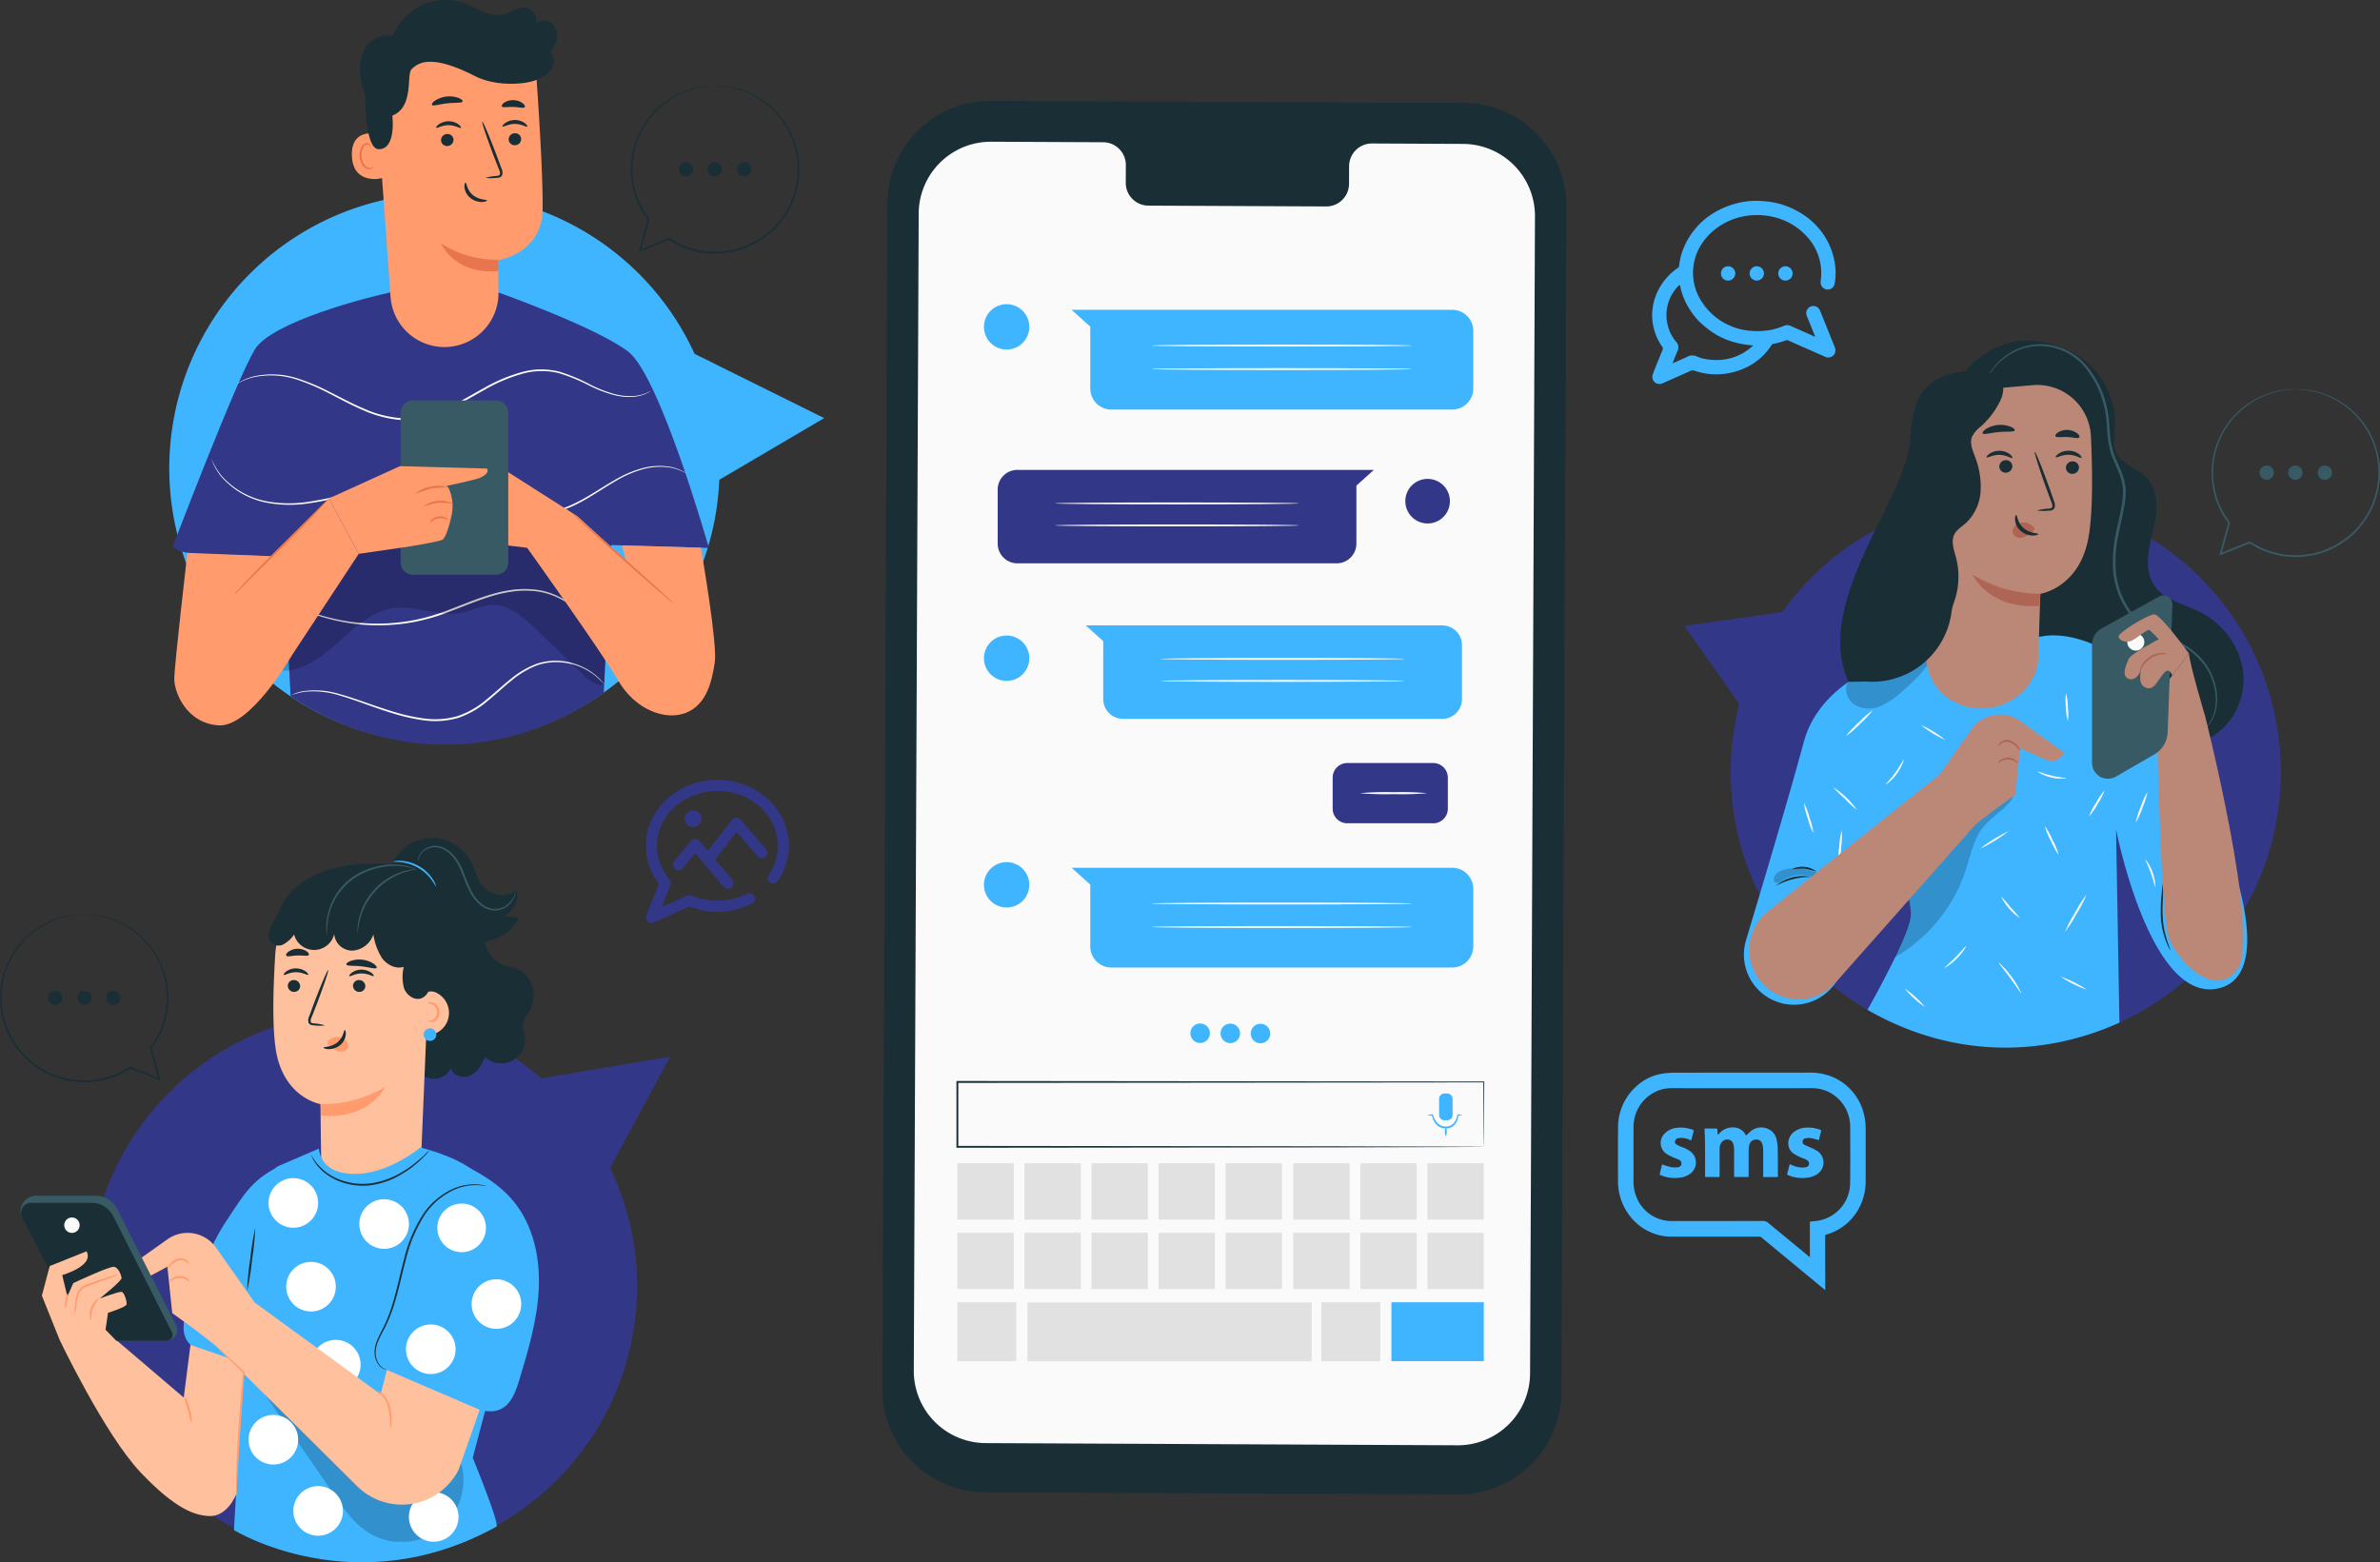 <?xml version="1.0" encoding="UTF-8"?>
<svg xmlns="http://www.w3.org/2000/svg" xmlns:xlink="http://www.w3.org/1999/xlink" id="Group_59802" data-name="Group 59802" width="604.173" height="396.66" viewBox="0 0 604.173 396.66">
  <rect x="0" y="0" width="604.173" height="396.66" fill="#333333" stroke="none"/>
  <defs>
    <clipPath id="clip-path">
      <rect id="Rectangle_16935" data-name="Rectangle 16935" width="604.173" height="396.66" fill="none"></rect>
    </clipPath>
    <clipPath id="clip-path-3">
      <rect id="Rectangle_16909" data-name="Rectangle 16909" width="21.409" height="12.906" fill="none"></rect>
    </clipPath>
    <clipPath id="clip-path-4">
      <rect id="Rectangle_16910" data-name="Rectangle 16910" width="11.429" height="3.686" fill="none"></rect>
    </clipPath>
    <clipPath id="clip-path-5">
      <rect id="Rectangle_16911" data-name="Rectangle 16911" width="30.257" height="40.898" fill="none"></rect>
    </clipPath>
    <clipPath id="clip-path-6">
      <rect id="Rectangle_16912" data-name="Rectangle 16912" width="50.835" height="40.62" fill="none"></rect>
    </clipPath>
    <clipPath id="clip-path-7">
      <rect id="Rectangle_16913" data-name="Rectangle 16913" width="82.615" height="44.44" fill="none"></rect>
    </clipPath>
  </defs>
  <g id="Group_59801" data-name="Group 59801" clip-path="url(#clip-path)">
    <g id="Group_59800" data-name="Group 59800">
      <g id="Group_59799" data-name="Group 59799" clip-path="url(#clip-path)">
        <path id="Path_101301" data-name="Path 101301" d="M360.363,82.276a69.716,69.716,0,0,0-56.775,29.2l-24.815,3.516,13.921,19.831a69.834,69.834,0,1,0,67.669-52.55" transform="translate(148.822 43.923)" fill="#333787"></path>
        <path id="Path_101302" data-name="Path 101302" d="M327.019,67.07c10.234-13.476,21.023-11.573,28.51-8.317a20.586,20.586,0,0,1,12.018,19.612c-.132,2.152-.592,4.419.284,6.388,1.408,3.17,5.5,4.063,7.878,6.592,3.242,3.46,2.525,8.938,1.428,13.552s-2.249,9.881.465,13.771c2.485,3.563,7.224,4.517,11.131,6.415a20.433,20.433,0,0,1,10.814,12.723,17.425,17.425,0,0,1-3.7,16.079c-3.8,4.138-9.5,5.974-15.061,6.792a55.483,55.483,0,0,1-63.5-57.7" transform="translate(169.346 30.105)" fill="#1a2e35"></path>
        <path id="Path_101303" data-name="Path 101303" d="M383.821,154.959c-.031-.032.353-.333.926-1.038a9.463,9.463,0,0,0,1.821-3.485,12.955,12.955,0,0,0,.055-6.2,15.117,15.117,0,0,0-3.8-7.234,18.155,18.155,0,0,0-3.7-3.052,30.069,30.069,0,0,0-4.715-2.281,35.129,35.129,0,0,1-5.157-2.442,16.158,16.158,0,0,1-4.459-4.138,21.274,21.274,0,0,1-3.956-12.268,32.668,32.668,0,0,1,.581-6.853c.417-2.288,1-4.563,1.439-6.879a25.7,25.7,0,0,0,.566-4.89,13.319,13.319,0,0,0-1.075-4.64c-.594-1.486-1.293-2.93-1.853-4.433a21.285,21.285,0,0,1-.965-4.638c-.186-1.545-.186-3.068-.36-4.514a26.178,26.178,0,0,0-.822-4.246,22.508,22.508,0,0,0-3.43-7.316l-.017-.025,0-.006a15.188,15.188,0,0,0-10.573-6.818,14.5,14.5,0,0,0-9.608,2.009,15.461,15.461,0,0,0-4.7,4.367c-.853,1.23-1.167,1.974-1.213,1.95a10.227,10.227,0,0,1,1.069-2.048,15.1,15.1,0,0,1,4.675-4.552,14.765,14.765,0,0,1,9.846-2.187,15.636,15.636,0,0,1,10.995,6.976l-.021-.031a22.987,22.987,0,0,1,3.582,7.514,26.826,26.826,0,0,1,.859,4.339c.184,1.5.187,3.012.376,4.516a20.605,20.605,0,0,0,.939,4.483c.546,1.456,1.246,2.894,1.854,4.411a14.019,14.019,0,0,1,1.129,4.868,26.26,26.26,0,0,1-.577,5.037c-.448,2.344-1.028,4.615-1.442,6.873a32.2,32.2,0,0,0-.581,6.715,20.7,20.7,0,0,0,3.795,11.912,15.572,15.572,0,0,0,4.272,4,34.839,34.839,0,0,0,5.059,2.43,30.228,30.228,0,0,1,4.778,2.358,18.572,18.572,0,0,1,3.776,3.17,15.419,15.419,0,0,1,3.821,7.481,13.053,13.053,0,0,1-.172,6.347,9.19,9.19,0,0,1-1.969,3.5,5.69,5.69,0,0,1-1.031.949" transform="translate(175.524 30.415)" fill="#375a64"></path>
        <path id="Path_101304" data-name="Path 101304" d="M340.268,112.062a22.958,22.958,0,0,1,5.011-4.368,11.677,11.677,0,0,1-2.347,2.365,11.67,11.67,0,0,1-2.664,2" transform="translate(181.648 57.488)" fill="#fafafa"></path>
        <path id="Path_101305" data-name="Path 101305" d="M364.488,105.406l-30.855,3.758s-24.825,4.513-29.816,23.107c-3.447,12.841-10.58,36.757-14.665,50.33A12.723,12.723,0,0,0,313,191.336L326.5,160.284s4.756,10.846,4.483,15.977-10.99,23.983-10.99,23.983c22.79,13.068,45.948,11.419,63.961,3.247l-.859-49.075s8.479,43.787,25.655,40.454c14.4-2.8,4.918-30.859,0-41.592-6.272-13.688-14.455-33.215-19.607-37.924-13.809-12.62-24.653-9.947-24.653-9.947" transform="translate(154.074 56.144)" fill="#3fb4ff"></path>
        <g id="Group_59786" data-name="Group 59786" transform="translate(468.665 166.967)" opacity="0.2">
          <g id="Group_59785" data-name="Group 59785">
            <g id="Group_59784" data-name="Group 59784" clip-path="url(#clip-path-3)">
              <path id="Path_101306" data-name="Path 101306" d="M326.958,109.674a37.259,37.259,0,0,1-7.031,7.579,19.9,19.9,0,0,1-5.746,3.919,7.181,7.181,0,0,1-6.689-.491c-1.893-1.362-2.637-4.325-1.163-6.132.974-1.193,2.578-1.629,4.074-2l14.989-3.7" transform="translate(-305.549 -108.855)"></path>
            </g>
          </g>
        </g>
        <path id="Path_101307" data-name="Path 101307" d="M293.857,147.573a10.5,10.5,0,0,1,9.034-2.318,18.16,18.16,0,0,0-9.034,2.318" transform="translate(156.873 77.404)" fill="#1a2e35"></path>
        <path id="Path_101308" data-name="Path 101308" d="M296.513,144.135a5.886,5.886,0,0,1,6.39.614,22.3,22.3,0,0,0-3.151-.775,22.351,22.351,0,0,0-3.239.161" transform="translate(158.291 76.587)" fill="#1a2e35"></path>
        <g id="Group_59789" data-name="Group 59789" transform="translate(450.273 220.497)" opacity="0.2">
          <g id="Group_59788" data-name="Group 59788">
            <g id="Group_59787" data-name="Group 59787" clip-path="url(#clip-path-4)">
              <path id="Path_101309" data-name="Path 101309" d="M304.217,146.271a8.635,8.635,0,0,0-8.543.592c-.517.354-1.17.782-1.71.465-.517-.3-.488-1.086-.2-1.614.684-1.258,2.246-1.733,3.671-1.882a14.773,14.773,0,0,1,7.554,1.213" transform="translate(-293.558 -143.754)"></path>
            </g>
          </g>
        </g>
        <g id="Group_59792" data-name="Group 59792" transform="translate(480.826 202.271)" opacity="0.2">
          <g id="Group_59791" data-name="Group 59791">
            <g id="Group_59790" data-name="Group 59790" clip-path="url(#clip-path-5)">
              <path id="Path_101310" data-name="Path 101310" d="M343.734,131.872c-1.624,3.273-6.3,5.321-8.485,8.89-1.848,3.014-2.535,6.569-3.649,9.924a40.225,40.225,0,0,1-18.124,22.084,55.562,55.562,0,0,0,4.1-10.042,12.654,12.654,0,0,0-.908-6.221c1.06-3.256,5.7-7.746,7.821-10.432a61.437,61.437,0,0,1,8.247-9.1,20.636,20.636,0,0,1,10.995-5.1" transform="translate(-313.478 -131.872)"></path>
            </g>
          </g>
        </g>
        <path id="Path_101311" data-name="Path 101311" d="M341.765,157.545a31.243,31.243,0,0,1,2.517-4.847,31.053,31.053,0,0,1,2.934-4.608,31.122,31.122,0,0,1-2.517,4.848,31.178,31.178,0,0,1-2.934,4.606" transform="translate(182.446 79.057)" fill="#fafafa"></path>
        <path id="Path_101312" data-name="Path 101312" d="M358.329,145.731a14.457,14.457,0,0,1-.06,2.644c-.083,1.626-.267,3.871-.164,6.336.175,4.97,2.1,8.643,1.913,8.7-.031.014-.16-.2-.368-.614a17.314,17.314,0,0,1-.775-1.781,20.7,20.7,0,0,1-1.252-6.284,42.6,42.6,0,0,1,.307-6.387,14.29,14.29,0,0,1,.4-2.615" transform="translate(190.903 77.798)" fill="#1a2e35"></path>
        <path id="Path_101313" data-name="Path 101313" d="M330.8,159.324a23.931,23.931,0,0,1,5.755,7.873c-.121.069-1.276-1.785-2.864-3.948s-2.994-3.83-2.891-3.925" transform="translate(176.593 85.053)" fill="#fafafa"></path>
        <path id="Path_101314" data-name="Path 101314" d="M341.041,161.666a28.61,28.61,0,0,1,6.632,3.3,28.606,28.606,0,0,1-6.632-3.3" transform="translate(182.063 86.297)" fill="#fafafa"></path>
        <path id="Path_101315" data-name="Path 101315" d="M335.973,153.9a14.179,14.179,0,0,1-4.79-5.519,27.269,27.269,0,0,1,2.4,2.758,27.484,27.484,0,0,1,2.393,2.761" transform="translate(176.796 79.212)" fill="#fafafa"></path>
        <path id="Path_101316" data-name="Path 101316" d="M321.813,162.215c-.083-.113,1.3-1.229,2.831-2.785s2.632-2.951,2.747-2.87a14.817,14.817,0,0,1-5.579,5.655" transform="translate(171.797 83.577)" fill="#fafafa"></path>
        <path id="Path_101317" data-name="Path 101317" d="M315.222,163.624a25.827,25.827,0,0,1,5.2,4.73,25.826,25.826,0,0,1-5.2-4.73" transform="translate(168.277 87.347)" fill="#fafafa"></path>
        <path id="Path_101318" data-name="Path 101318" d="M327.715,142.019a36.995,36.995,0,0,1,7.177-4.416,37.117,37.117,0,0,1-7.177,4.416" transform="translate(174.948 73.454)" fill="#fafafa"></path>
        <path id="Path_101319" data-name="Path 101319" d="M338.417,136.726a17.416,17.416,0,0,1,1.986,3.566,17.457,17.457,0,0,1,1.554,3.775,17.462,17.462,0,0,1-1.988-3.566,17.428,17.428,0,0,1-1.552-3.775" transform="translate(180.656 72.99)" fill="#fafafa"></path>
        <path id="Path_101320" data-name="Path 101320" d="M345.748,137.426a15.509,15.509,0,0,1,1.759-3.416,15.535,15.535,0,0,1,2.174-3.17,15.421,15.421,0,0,1-1.759,3.417,15.482,15.482,0,0,1-2.173,3.169" transform="translate(184.571 69.847)" fill="#fafafa"></path>
        <path id="Path_101321" data-name="Path 101321" d="M337.192,127.725c.063-.129,1.617.555,3.635,1.025,2.017.485,3.713.568,3.71.71a11.388,11.388,0,0,1-7.346-1.735" transform="translate(180.008 68.177)" fill="#fafafa"></path>
        <path id="Path_101322" data-name="Path 101322" d="M342.439,121.775a12.973,12.973,0,0,1-.486-3.482,13.04,13.04,0,0,1,0-3.517,12.915,12.915,0,0,1,.486,3.483,12.951,12.951,0,0,1,0,3.516" transform="translate(182.496 61.273)" fill="#fafafa"></path>
        <path id="Path_101323" data-name="Path 101323" d="M353.487,138.822a17.974,17.974,0,0,1,1.25-3.95,17.979,17.979,0,0,1,1.7-3.778,18,18,0,0,1-1.25,3.95,17.937,17.937,0,0,1-1.7,3.778" transform="translate(188.699 69.984)" fill="#fafafa"></path>
        <path id="Path_101324" data-name="Path 101324" d="M355.1,142.242a12.545,12.545,0,0,1,2.511,7.025c-.14.023-.48-1.614-1.175-3.542s-1.459-3.413-1.336-3.483" transform="translate(189.561 75.934)" fill="#fafafa"></path>
        <path id="Path_101325" data-name="Path 101325" d="M317.938,120.017a27.075,27.075,0,0,1,6.129,3.775,27.07,27.07,0,0,1-6.129-3.775" transform="translate(169.729 64.065)" fill="#fafafa"></path>
        <path id="Path_101326" data-name="Path 101326" d="M312.1,132.143c-.1-.106,1.187-1.342,2.447-3.117s2.023-3.382,2.155-3.325a12.2,12.2,0,0,1-4.6,6.442" transform="translate(166.613 67.104)" fill="#fafafa"></path>
        <path id="Path_101327" data-name="Path 101327" d="M303.417,130.319a20.727,20.727,0,0,1,6,5.769,28.883,28.883,0,0,1-3.042-2.841,28.88,28.88,0,0,1-2.957-2.928" transform="translate(161.976 69.567)" fill="#fafafa"></path>
        <path id="Path_101328" data-name="Path 101328" d="M305.5,124.158a23.7,23.7,0,0,1,3.249-3.476,23.622,23.622,0,0,1,3.583-3.129,23.611,23.611,0,0,1-3.249,3.476,23.712,23.712,0,0,1-3.583,3.129" transform="translate(163.089 62.753)" fill="#fafafa"></path>
        <path id="Path_101329" data-name="Path 101329" d="M300.975,140.62a17.144,17.144,0,0,1-1.439-3.789,17.2,17.2,0,0,1-.979-3.934,17.139,17.139,0,0,1,1.439,3.79,17.186,17.186,0,0,1,.979,3.933" transform="translate(159.372 70.946)" fill="#fafafa"></path>
        <path id="Path_101330" data-name="Path 101330" d="M304.305,146.107a19.728,19.728,0,0,1,.161-4.344,19.647,19.647,0,0,1,.641-4.3,19.854,19.854,0,0,1-.161,4.345,19.863,19.863,0,0,1-.641,4.3" transform="translate(162.417 73.384)" fill="#fafafa"></path>
        <path id="Path_101331" data-name="Path 101331" d="M358.269,119.9a8.839,8.839,0,0,0-12.338,2.115l-8.05,11.441L294.228,168.27A12.517,12.517,0,1,0,311.4,186.353l35.631-40.245,4.6-3.546,5.414-3.927,1.23-11.778s3.252,1.44,5.792,2.6c4.009,1.838,5.345-1.5,5.345-1.5Z" transform="translate(154.557 63.138)" fill="#bb8878"></path>
        <path id="Path_101332" data-name="Path 101332" d="M336.32,125.218c-.058.04-.318-.273-.745-.741a4.94,4.94,0,0,0-1.922-1.4,2.532,2.532,0,0,0-2.2.3c-.488.35-.6.758-.673.73-.049.008-.069-.488.456-.992a2.63,2.63,0,0,1,2.578-.5,4.294,4.294,0,0,1,2.031,1.64c.377.545.532.922.48.956" transform="translate(176.571 65.387)" fill="#af6553"></path>
        <path id="Path_101333" data-name="Path 101333" d="M330.652,126.8c-.046-.037.11-.35.546-.7a3.288,3.288,0,0,1,4.059.015c.431.353.586.667.54.7s-.3-.173-.733-.42a3.617,3.617,0,0,0-3.675-.015c-.44.244-.681.465-.736.416" transform="translate(176.513 66.949)" fill="#af6553"></path>
        <path id="Path_101334" data-name="Path 101334" d="M354.957,122.958l3.06,3.316s1.022,46.93,2.807,53.306,12.242,17.09,17.854,8.418-8.418-64.02-8.418-64.02-3.825-12.752-4.08-15.814Z" transform="translate(189.493 57.743)" fill="#bb8878"></path>
        <path id="Path_101335" data-name="Path 101335" d="M366.636,100.909,365.43,133.33a6.744,6.744,0,0,1-3.361,5.583L352.3,144.56a4.043,4.043,0,0,1-6.068-3.5V111.043a4.69,4.69,0,0,1,2.414-4.1l14.614-8.1a2.27,2.27,0,0,1,3.37,2.069" transform="translate(184.838 52.611)" fill="#375a64"></path>
        <path id="Path_101336" data-name="Path 101336" d="M352.293,106.081a2.162,2.162,0,1,0,2.893-.986,2.162,2.162,0,0,0-2.893.986" transform="translate(187.952 55.985)" fill="#fafafa"></path>
        <path id="Path_101337" data-name="Path 101337" d="M368.5,111.622s-7.231-10.018-8.835-9.933-9.372,4.729-9.034,5.741,1.942,1.6,3.378.93,3.968-3.124,4.56-2.618,2.279,2.279,2.279,2.279-7.14,3.644-7.683,5.066c-.557,1.454-1.858,3.968-.169,4.9,1.1.6,2.87-.084,3.546-2.956,0,0-1.351,4.137.735,5.151,2.247,1.091,2.937-1.2,4.752-3.462,1.526-1.9,2.213.517,2.213.517Z" transform="translate(187.175 54.286)" fill="#bb8878"></path>
        <path id="Path_101338" data-name="Path 101338" d="M361.152,108.295a9.176,9.176,0,0,1-1.322.127,6.69,6.69,0,0,0-5.043,3.292,9.38,9.38,0,0,1-.649,1.158,2.445,2.445,0,0,1,.348-1.319,6.058,6.058,0,0,1,5.319-3.47,2.447,2.447,0,0,1,1.347.212" transform="translate(189.045 57.699)" fill="#af6553"></path>
        <path id="Path_101339" data-name="Path 101339" d="M319.1,66.112l.008,4.177-.271,62.529c-.032,7.26,6.184,13.068,13.958,13.042,7.85-.026,14.332-5.987,14.484-13.318.161-7.7.471-15.8.471-15.8s9.944-1.471,12.228-14.371c1.137-6.415,1-16.969.61-25.6a13.663,13.663,0,0,0-14.841-13Z" transform="translate(170.208 34.016)" fill="#bb8878"></path>
        <path id="Path_101340" data-name="Path 101340" d="M345.226,77.893a1.661,1.661,0,0,1-1.63,1.646,1.59,1.59,0,0,1-1.684-1.526,1.663,1.663,0,0,1,1.629-1.647,1.591,1.591,0,0,1,1.686,1.528" transform="translate(182.528 40.767)" fill="#1a2e35"></path>
        <path id="Path_101341" data-name="Path 101341" d="M346.779,76.409c-.209.213-1.449-.739-3.235-.767-1.784-.052-3.111.842-3.3.621-.094-.1.123-.486.7-.891a4.554,4.554,0,0,1,2.646-.764,4.361,4.361,0,0,1,2.569.88c.543.431.721.825.618.92" transform="translate(181.628 39.829)" fill="#1a2e35"></path>
        <path id="Path_101342" data-name="Path 101342" d="M334.2,77.7a1.66,1.66,0,0,1-1.629,1.646,1.588,1.588,0,0,1-1.684-1.526,1.661,1.661,0,0,1,1.627-1.647A1.59,1.59,0,0,1,334.2,77.7" transform="translate(176.642 40.662)" fill="#1a2e35"></path>
        <path id="Path_101343" data-name="Path 101343" d="M335.335,76.422c-.21.213-1.451-.739-3.236-.767-1.782-.052-3.109.842-3.3.621-.092-.1.121-.486.7-.891a4.553,4.553,0,0,1,2.644-.764,4.37,4.37,0,0,1,2.571.88c.54.431.721.825.618.92" transform="translate(175.517 39.836)" fill="#1a2e35"></path>
        <path id="Path_101344" data-name="Path 101344" d="M337.323,89.684a11.88,11.88,0,0,1,2.91-.471c.456-.04.89-.123.971-.433a2.326,2.326,0,0,0-.279-1.356q-.614-1.668-1.287-3.5c-1.785-4.976-3.068-9.063-2.867-9.134s1.81,3.907,3.6,8.883q.642,1.838,1.229,3.514a2.639,2.639,0,0,1,.206,1.793,1.143,1.143,0,0,1-.762.653,3.056,3.056,0,0,1-.776.094,11.613,11.613,0,0,1-2.939-.048" transform="translate(179.773 39.929)" fill="#1a2e35"></path>
        <path id="Path_101345" data-name="Path 101345" d="M343.686,100.006a32.924,32.924,0,0,1-17.245-4.93s4.046,8.962,17.016,7.981Z" transform="translate(174.269 50.756)" fill="#af6553"></path>
        <path id="Path_101346" data-name="Path 101346" d="M338.442,87.737a3.215,3.215,0,0,0-2.862-1.245,2.933,2.933,0,0,0-2.048,1.051,1.863,1.863,0,0,0-.18,2.126,2.16,2.16,0,0,0,2.33.633,6.759,6.759,0,0,0,2.305-1.321,1.972,1.972,0,0,0,.52-.52.6.6,0,0,0,.009-.664" transform="translate(177.823 46.166)" fill="#af6553"></path>
        <path id="Path_101347" data-name="Path 101347" d="M333.792,85.247c.291-.012.259,1.927,1.893,3.332s3.7,1.227,3.712,1.5c.025.123-.466.367-1.339.377a4.823,4.823,0,0,1-3.1-1.144,4.2,4.2,0,0,1-1.463-2.79c-.06-.81.166-1.287.3-1.273" transform="translate(178.03 45.509)" fill="#1a2e35"></path>
        <path id="Path_101348" data-name="Path 101348" d="M311.126,140.23a20.319,20.319,0,0,0,21.643-17.337,12.775,12.775,0,0,1,.594-2.592,19.128,19.128,0,0,0,.486-11.918c-.479-1.81-1.166-3.792-.345-5.474.6-1.221,1.85-1.951,2.874-2.845a12.064,12.064,0,0,0,3.816-8.091A20.952,20.952,0,0,0,338.712,83c-.588-1.578-1.3-3.307-.706-4.881a7.575,7.575,0,0,1,2.3-2.686,21.231,21.231,0,0,0,4.6-5.934c1.184-2.27,1.951-5.221-1.14-7.02a5.994,5.994,0,0,0-2.109-.718c-5.468-.848-11.986-.034-15.65,4.27-2.986,3.508-3.41,8.456-3.7,13.053-.91,14.48-24.884,41.382-15.619,61.213Z" transform="translate(162.59 32.809)" fill="#1a2e35"></path>
        <path id="Path_101349" data-name="Path 101349" d="M336.275,71.726c-.184.482-1.963.221-4.062.436-2.1.173-3.8.756-4.074.316-.12-.21.182-.661.873-1.12a7.1,7.1,0,0,1,6.2-.572c.764.322,1.144.712,1.064.94" transform="translate(175.163 37.543)" fill="#1a2e35"></path>
        <path id="Path_101350" data-name="Path 101350" d="M346.244,73.068c-.322.4-1.543-.043-3.022-.089-1.477-.1-2.736.224-3.017-.206-.123-.209.081-.61.635-.985a4.376,4.376,0,0,1,4.867.238c.515.425.68.847.537,1.041" transform="translate(181.599 37.99)" fill="#1a2e35"></path>
        <path id="Path_101351" data-name="Path 101351" d="M377.593,78.871a1.814,1.814,0,1,1-1.815-1.815,1.815,1.815,0,0,1,1.815,1.815" transform="translate(199.64 41.136)" fill="#375a64"></path>
        <path id="Path_101352" data-name="Path 101352" d="M382.326,78.871a1.814,1.814,0,1,1-1.815-1.815,1.815,1.815,0,0,1,1.815,1.815" transform="translate(202.167 41.136)" fill="#375a64"></path>
        <path id="Path_101353" data-name="Path 101353" d="M386.962,77.963a1.815,1.815,0,1,1-2.479-.664,1.814,1.814,0,0,1,2.479.664" transform="translate(204.771 41.136)" fill="#375a64"></path>
        <path id="Path_101354" data-name="Path 101354" d="M387.4,64.428a2.075,2.075,0,0,1,.367-.006l1.078.031c.236.011.5.011.795.035l.951.133,1.109.16,1.241.307a20.078,20.078,0,0,1,6.008,2.62,21.083,21.083,0,0,1,9.8,18.845c-.035.491-.025.991-.1,1.486s-.15.994-.225,1.5a21.3,21.3,0,0,1-2.02,5.913,22.739,22.739,0,0,1-3.861,5.315,22.369,22.369,0,0,1-5.565,4,20.2,20.2,0,0,1-6.783,2.081,13.426,13.426,0,0,1-1.808.153,16.17,16.17,0,0,1-1.83.034A21.388,21.388,0,0,1,375.6,103.5l.221.021L368.4,106.5l-.44.176.126-.457q1.123-4.088,2.183-7.941l.038.2a21.294,21.294,0,0,1-3.963-9.074,19.287,19.287,0,0,1-.29-4.649,14.861,14.861,0,0,1,.212-2.232c.057-.365.112-.727.169-1.088s.175-.7.259-1.051A21.251,21.251,0,0,1,374.976,68.3a20.386,20.386,0,0,1,4.931-2.6c.385-.137.755-.27,1.111-.4l1.055-.268.965-.239c.31-.058.609-.09.888-.133.561-.072,1.055-.169,1.488-.19l1.091-.037.667-.014a1.013,1.013,0,0,1,.225.008,1.058,1.058,0,0,1-.225.031l-.664.052c-.3.021-.661.044-1.084.074s-.917.141-1.472.224A21.128,21.128,0,0,0,367.06,80.477c-.08.342-.186.683-.25,1.034s-.106.709-.16,1.068a14.539,14.539,0,0,0-.2,2.192,18.936,18.936,0,0,0,.3,4.557,20.92,20.92,0,0,0,3.91,8.876l.066.089-.029.107q-1.049,3.849-2.167,7.945l-.315-.279,7.425-2.989.117-.048.1.069a20.96,20.96,0,0,0,7.129,3,21.208,21.208,0,0,0,3.58.452,15.446,15.446,0,0,0,1.789-.032,13.031,13.031,0,0,0,1.768-.149,19.828,19.828,0,0,0,6.634-2.028,21.9,21.9,0,0,0,5.45-3.9,22.329,22.329,0,0,0,3.793-5.192,20.927,20.927,0,0,0,2-5.786q.115-.739.227-1.466c.072-.486.064-.976.1-1.457a21.741,21.741,0,0,0-.044-2.851,20.989,20.989,0,0,0-9.488-15.75,20.243,20.243,0,0,0-5.911-2.666l-1.224-.325-1.1-.181-.942-.155c-.29-.032-.554-.04-.788-.058l-1.072-.078a2.154,2.154,0,0,1-.367-.043" transform="translate(195.394 34.39)" fill="#375a64"></path>
        <path id="Path_101355" data-name="Path 101355" d="M162.466,178.879l-32.677,5.508a69.587,69.587,0,1,0,17.424,22.724Z" transform="translate(7.685 89.391)" fill="#333787"></path>
        <path id="Path_101356" data-name="Path 101356" d="M17.564,165.806a1.814,1.814,0,1,0,1.815-1.815,1.815,1.815,0,0,0-1.815,1.815" transform="translate(9.376 87.546)" fill="#1a2e35"></path>
        <path id="Path_101357" data-name="Path 101357" d="M12.831,165.806a1.814,1.814,0,1,0,1.815-1.815,1.815,1.815,0,0,0-1.815,1.815" transform="translate(6.85 87.546)" fill="#1a2e35"></path>
        <path id="Path_101358" data-name="Path 101358" d="M8.195,164.9a1.815,1.815,0,1,0,2.479-.664,1.814,1.814,0,0,0-2.479.664" transform="translate(4.245 87.546)" fill="#1a2e35"></path>
        <path id="Path_101359" data-name="Path 101359" d="M21.382,151.363a2.151,2.151,0,0,1-.367.043l-1.072.078c-.235.018-.5.026-.788.058l-.942.155-1.1.181-1.224.325a20.243,20.243,0,0,0-5.911,2.666,20.989,20.989,0,0,0-9.488,15.75,21.756,21.756,0,0,0-.044,2.851c.035.482.028.971.1,1.457s.15.974.227,1.466a20.927,20.927,0,0,0,2,5.786,22.33,22.33,0,0,0,3.793,5.192,21.9,21.9,0,0,0,5.45,3.9,19.828,19.828,0,0,0,6.634,2.028,13.034,13.034,0,0,0,1.769.149,15.441,15.441,0,0,0,1.788.032,21.2,21.2,0,0,0,3.58-.453,20.959,20.959,0,0,0,7.129-3l.1-.069.117.048L40.56,193l-.314.279q-1.116-4.091-2.167-7.945l-.029-.107.066-.089a20.92,20.92,0,0,0,3.91-8.876,18.934,18.934,0,0,0,.3-4.557,14.537,14.537,0,0,0-.2-2.192q-.081-.538-.16-1.068c-.064-.351-.17-.692-.25-1.034a21.128,21.128,0,0,0-16.891-15.668c-.555-.083-1.045-.19-1.472-.224l-1.084-.074-.664-.052a1.057,1.057,0,0,1-.225-.031,1.015,1.015,0,0,1,.225-.008l.667.014,1.091.037c.433.021.926.118,1.488.19.279.043.578.075.888.133l.965.239,1.055.268c.356.127.726.261,1.111.4a20.387,20.387,0,0,1,4.931,2.6,21.251,21.251,0,0,1,8.287,12.082c.084.348.193.693.259,1.051s.112.722.169,1.087a14.865,14.865,0,0,1,.212,2.232,19.292,19.292,0,0,1-.29,4.649,21.293,21.293,0,0,1-3.963,9.074l.038-.2q1.056,3.847,2.183,7.941l.126.457-.44-.176-7.427-2.982.221-.021a21.388,21.388,0,0,1-10.955,3.531,16.137,16.137,0,0,1-1.828-.034,13.415,13.415,0,0,1-1.81-.153A20.2,20.2,0,0,1,11.8,191.7a22.331,22.331,0,0,1-5.563-4,22.7,22.7,0,0,1-3.862-5.315,21.3,21.3,0,0,1-2.02-5.913q-.113-.755-.225-1.5c-.072-.5-.061-1-.1-1.486a21,21,0,0,1,3.585-12.792,21.582,21.582,0,0,1,6.215-6.053,20.077,20.077,0,0,1,6.008-2.62l1.241-.307,1.109-.16.951-.133c.291-.025.558-.025.795-.035l1.078-.031a2.073,2.073,0,0,1,.367.006" transform="translate(0 80.8)" fill="#1a2e35"></path>
        <path id="Path_101360" data-name="Path 101360" d="M64.9,145.281a11.139,11.139,0,0,1,19.988-.667c1.155,2.172,1.611,4.761,3.279,6.569a6.516,6.516,0,0,0,8.376.784,5.67,5.67,0,0,1-3.537,6.534l4.092.42c-2.209,4.819-8.255,7.025-13.483,6.085s-9.671-4.4-13.228-8.333" transform="translate(34.646 74.053)" fill="#1a2e35"></path>
        <path id="Path_101361" data-name="Path 101361" d="M74.959,143.1l12.625,4.134A24.587,24.587,0,0,1,97.307,159.5c.591,1.7.992,3.476,1.739,5.117a7.562,7.562,0,0,0,3.555,3.924c1.213.541,2.589.6,3.835,1.064a7.006,7.006,0,0,1,4.236,4.884,8.488,8.488,0,0,1-1.144,6.445,6.621,6.621,0,0,0-1.448,2.994,8.145,8.145,0,0,0,.462,2.221,6.111,6.111,0,0,1-10.031,5.957c-.807,1.854-1.88,3.763-3.709,4.634s-4.528.089-4.908-1.9a4.833,4.833,0,0,1-9.18-1.739l-34.6-37.74c5.164-13.808,25.359-12.587,28.846-12.269" transform="translate(24.617 76.302)" fill="#1a2e35"></path>
        <path id="Path_101362" data-name="Path 101362" d="M81.285,153.624a4.306,4.306,0,0,1,3.859,4.364L82.7,216.1c-.092,6.862-12.576,14.976-19.943,14.822-7.439-.156-5.252-8.031-5.359-14.559-.179-10.907-.175-15-.179-14.94,0,0-9.4-1.557-11.347-13.789-.968-6.083-.661-16.058-.147-24.21.463-7.338,5.339-16.343,12.67-15.569Z" transform="translate(24.151 78.906)" fill="#ffc09d"></path>
        <path id="Path_101363" data-name="Path 101363" d="M47.631,163.643a1.571,1.571,0,0,0,1.517,1.583,1.5,1.5,0,0,0,1.621-1.414,1.573,1.573,0,0,0-1.515-1.584,1.5,1.5,0,0,0-1.623,1.416" transform="translate(25.427 86.603)" fill="#1a2e35"></path>
        <path id="Path_101364" data-name="Path 101364" d="M46.977,161.943c.195.2,1.387-.675,3.08-.67,1.69-.02,2.933.848,3.115.641.09-.09-.107-.46-.649-.853a4.32,4.32,0,0,0-2.494-.767,4.155,4.155,0,0,0-2.451.788c-.522.4-.7.768-.6.86" transform="translate(25.065 85.572)" fill="#1a2e35"></path>
        <path id="Path_101365" data-name="Path 101365" d="M58.419,163.643a1.571,1.571,0,0,0,1.517,1.583,1.5,1.5,0,0,0,1.621-1.414,1.573,1.573,0,0,0-1.515-1.584,1.5,1.5,0,0,0-1.623,1.416" transform="translate(31.186 86.603)" fill="#1a2e35"></path>
        <path id="Path_101366" data-name="Path 101366" d="M57.824,162.149c.195.2,1.388-.675,3.08-.67,1.69-.02,2.933.848,3.117.641.089-.09-.107-.46-.65-.853a4.32,4.32,0,0,0-2.494-.767,4.158,4.158,0,0,0-2.451.788c-.518.4-.7.768-.6.86" transform="translate(30.856 85.682)" fill="#1a2e35"></path>
        <path id="Path_101367" data-name="Path 101367" d="M55.311,174.633a11.194,11.194,0,0,0-2.749-.5c-.433-.044-.842-.129-.914-.423a2.177,2.177,0,0,1,.288-1.278q.61-1.565,1.278-3.282c1.775-4.674,3.06-8.517,2.871-8.586s-1.782,3.661-3.557,8.336q-.642,1.728-1.224,3.3a2.5,2.5,0,0,0-.225,1.692,1.083,1.083,0,0,0,.712.63,2.983,2.983,0,0,0,.733.1,10.977,10.977,0,0,0,2.787,0" transform="translate(27.225 85.718)" fill="#1a2e35"></path>
        <path id="Path_101368" data-name="Path 101368" d="M53.048,184.282a31.264,31.264,0,0,0,16.424-4.37s-3.985,8.4-16.259,7.258Z" transform="translate(28.32 96.045)" fill="#ff9b6c"></path>
        <path id="Path_101369" data-name="Path 101369" d="M54.336,172.79a3.055,3.055,0,0,1,2.733-1.13,2.791,2.791,0,0,1,1.923,1.029,1.755,1.755,0,0,1,.133,2.012,2.048,2.048,0,0,1-2.218.56,6.4,6.4,0,0,1-2.163-1.288,1.894,1.894,0,0,1-.485-.5.565.565,0,0,1,0-.629" transform="translate(28.917 91.63)" fill="#ff9b6c"></path>
        <path id="Path_101370" data-name="Path 101370" d="M58.935,170.5c-.275-.015-.279,1.816-1.851,3.117s-3.528,1.1-3.542,1.356c-.026.115.436.356,1.262.377a4.585,4.585,0,0,0,2.957-1.028,3.971,3.971,0,0,0,1.434-2.614c.071-.765-.135-1.219-.261-1.209" transform="translate(28.583 91.02)" fill="#1a2e35"></path>
        <path id="Path_101371" data-name="Path 101371" d="M57.322,160.089c.167.459,1.857.241,3.842.48,1.991.2,3.592.779,3.856.367.117-.2-.163-.629-.81-1.072a6.74,6.74,0,0,0-5.864-.646c-.729.293-1.1.653-1.025.871" transform="translate(30.596 84.787)" fill="#1a2e35"></path>
        <path id="Path_101372" data-name="Path 101372" d="M47.389,158.793c.3.383,1.463-.014,2.865-.034,1.4-.068,2.589.258,2.864-.143.12-.195-.067-.578-.586-.942a4.155,4.155,0,0,0-4.615.143c-.5.394-.66.788-.528.976" transform="translate(25.275 83.837)" fill="#1a2e35"></path>
        <path id="Path_101373" data-name="Path 101373" d="M70.5,164.489a3.081,3.081,0,0,1,3.207.16,5.671,5.671,0,0,1-3.583,10.533" transform="translate(37.436 87.606)" fill="#ffc09d"></path>
        <path id="Path_101374" data-name="Path 101374" d="M64.909,145.181c-4.47.147-7.859,1.5-11.783,3.646a17.011,17.011,0,0,0-8.412,9.968,3.476,3.476,0,0,0,.1,2.755,2.709,2.709,0,0,0,3.364.724,7.874,7.874,0,0,0,2.736-2.517,5.246,5.246,0,0,0,10.182-.114,4.591,4.591,0,0,0,4.729,4.206,6.058,6.058,0,0,0,5.22-4.109,15.3,15.3,0,0,0,2.157,5.973c1.253,1.727,3.52,2.916,5.553,2.256a10.8,10.8,0,0,0,.081,5.47c.649,1.729,2.574,3.128,4.324,2.529,1.7-.583,2.358-2.589,2.756-4.338a40.8,40.8,0,0,0,1.315-10.252A15.035,15.035,0,0,0,75.08,146.155a39.9,39.9,0,0,0-10.674-.969" transform="translate(23.745 77.503)" fill="#1a2e35"></path>
        <path id="Path_101375" data-name="Path 101375" d="M71.026,170.583c.035-.087.477.1,1.069-.167a2.123,2.123,0,0,0,1.051-2.089,2.157,2.157,0,0,0-1.307-1.962c-.614-.252-1.066-.129-1.092-.222-.043-.061.417-.387,1.227-.206a2.265,2.265,0,0,1,1.2.745,2.727,2.727,0,0,1,.607,1.611,2.43,2.43,0,0,1-1.534,2.545c-.834.219-1.285-.206-1.221-.255" transform="translate(37.767 88.556)" fill="#ff9b6c"></path>
        <path id="Path_101376" data-name="Path 101376" d="M70.124,171.812a1.6,1.6,0,1,0,1.6-1.6,1.6,1.6,0,0,0-1.6,1.6" transform="translate(37.435 90.87)" fill="#3fb4ff"></path>
        <path id="Path_101377" data-name="Path 101377" d="M65.025,142.716a4.727,4.727,0,0,1,1.992-.227,10.288,10.288,0,0,1,8.157,4.7,4.721,4.721,0,0,1,.8,1.838c-.078.034-.376-.669-1.083-1.647a11.241,11.241,0,0,0-7.9-4.549c-1.2-.121-1.957-.029-1.968-.114" transform="translate(34.713 76.065)" fill="#3fb4ff"></path>
        <path id="Path_101378" data-name="Path 101378" d="M69.22,144.05a1.149,1.149,0,0,1-.043-.385,2.855,2.855,0,0,1,.235-1.089,4.457,4.457,0,0,1,3.166-2.451c1.75-.477,3.965.419,5.5,2.112a12.089,12.089,0,0,1,2,2.974c.545,1.114.989,2.31,1.459,3.514a22.83,22.83,0,0,0,1.571,3.4,9.676,9.676,0,0,0,2.229,2.6,5.8,5.8,0,0,0,2.772,1.262,4.734,4.734,0,0,0,2.614-.364,5.613,5.613,0,0,0,2.758-2.681,12.676,12.676,0,0,0,.451-1.388,1.146,1.146,0,0,1-.008.387,4.45,4.45,0,0,1-.271,1.075,5.627,5.627,0,0,1-2.789,2.917,5.026,5.026,0,0,1-2.812.449,6.163,6.163,0,0,1-2.989-1.308,10.008,10.008,0,0,1-2.359-2.707,22.6,22.6,0,0,1-1.615-3.467c-.919-2.423-1.807-4.744-3.332-6.362-1.459-1.629-3.483-2.48-5.106-2.081a4.348,4.348,0,0,0-3.066,2.195,4.551,4.551,0,0,0-.362,1.4" transform="translate(36.93 74.737)" fill="#375a64"></path>
        <path id="Path_101379" data-name="Path 101379" d="M54.22,161.29c-.017,0-.043-.113-.078-.336a7.883,7.883,0,0,1-.114-.982,14.17,14.17,0,0,1,.227-3.629,16.273,16.273,0,0,1,1.874-5.063,15.492,15.492,0,0,1,4.439-4.9,17.973,17.973,0,0,1,6.026-2.715,17.748,17.748,0,0,1,5.367-.549,13.15,13.15,0,0,1,3.577.652,7.192,7.192,0,0,1,.919.364c.206.094.31.15.3.166a18.749,18.749,0,0,0-4.813-.841,18.372,18.372,0,0,0-5.243.638,18.088,18.088,0,0,0-5.858,2.68,15.441,15.441,0,0,0-4.335,4.726,16.64,16.64,0,0,0-1.923,4.907,22.168,22.168,0,0,0-.37,4.879" transform="translate(28.824 76.391)" fill="#375a64"></path>
        <path id="Path_101380" data-name="Path 101380" d="M59.193,160.061a3.24,3.24,0,0,1-.034-.953,14.192,14.192,0,0,1,.356-2.574,16.431,16.431,0,0,1,11.2-12.073,14.385,14.385,0,0,1,2.54-.551,3.215,3.215,0,0,1,.951-.04c.014.09-1.344.2-3.384.914a17.061,17.061,0,0,0-10.981,11.831c-.557,2.089-.561,3.451-.653,3.445" transform="translate(31.578 76.795)" fill="#375a64"></path>
        <path id="Path_101381" data-name="Path 101381" d="M72.435,206.462c-2.677-8.208-9.226-16.566-16.421-13.55-8.008,3.356-10.235,7.609-14.624,14.2s-7.08,14.134-9.731,21.593c-1.035,2.917-2.035,6.3-.446,8.959,1.371,2.292,4.192,3.2,6.778,3.887q10,2.66,20.193,4.555c2.721.506,5.707.93,8.116-.436,3.057-1.735,3.99-5.617,4.626-9.068q3.352-18.165,6.7-36.328" transform="translate(16.22 102.649)" fill="#3fb4ff"></path>
        <path id="Path_101382" data-name="Path 101382" d="M60.282,190.229,49.748,194.77c-5.326,4.194-6.83,11.374-6.649,18.138l-4.381,74.169s30.728,18.992,66.635-.87c.934-.517-6.013-17.481-6.013-17.481l9.781-37.036c.753-5.326,1.213-16.365-.176-21.606-3.565-13.441-13.1-17.461-22.888-20.153,0,0-9.8,8.218-19.349,6.487,0,0-5.83-.541-6.425-6.189" transform="translate(20.669 101.394)" fill="#3fb4ff"></path>
        <g id="Group_59795" data-name="Group 59795" transform="translate(66.804 350.813)" opacity="0.2">
          <g id="Group_59794" data-name="Group 59794">
            <g id="Group_59793" data-name="Group 59793" clip-path="url(#clip-path-6)">
              <path id="Path_101383" data-name="Path 101383" d="M43.553,231.273,61.786,257.7c2.377,3.443,4.849,6.981,8.373,9.234a15.761,15.761,0,0,0,24-16.041,3.789,3.789,0,0,0-.81-1.971,3.086,3.086,0,0,0-3.114-.6,16.816,16.816,0,0,0-2.982,1.491c-5.724,3.039-12.995,1.4-18.366-2.221s-9.312-8.948-13.424-13.958c-1.522-1.853-3.183-3.749-5.431-4.575s-5.238-.152-6.191,2.048" transform="translate(-43.553 -228.714)"></path>
            </g>
          </g>
        </g>
        <path id="Path_101384" data-name="Path 101384" d="M59.469,204.783a6.295,6.295,0,1,0,6.295-6.278,6.286,6.286,0,0,0-6.295,6.278" transform="translate(31.747 105.971)" fill="#fff"></path>
        <path id="Path_101385" data-name="Path 101385" d="M44.446,201.29a6.295,6.295,0,1,0,6.295-6.278,6.286,6.286,0,0,0-6.295,6.278" transform="translate(23.727 104.107)" fill="#fff"></path>
        <path id="Path_101386" data-name="Path 101386" d="M41.135,240.484a6.295,6.295,0,1,0,6.295-6.278,6.286,6.286,0,0,0-6.295,6.278" transform="translate(21.96 125.03)" fill="#fff"></path>
        <path id="Path_101387" data-name="Path 101387" d="M48.549,252.269a6.295,6.295,0,1,0,6.295-6.278,6.287,6.287,0,0,0-6.295,6.278" transform="translate(25.918 131.322)" fill="#fff"></path>
        <path id="Path_101388" data-name="Path 101388" d="M67.677,253.262a6.295,6.295,0,1,0,6.295-6.278,6.286,6.286,0,0,0-6.295,6.278" transform="translate(36.129 131.852)" fill="#fff"></path>
        <path id="Path_101389" data-name="Path 101389" d="M51.472,228.061a6.295,6.295,0,1,0,6.295-6.278,6.286,6.286,0,0,0-6.295,6.278" transform="translate(27.478 118.398)" fill="#fff"></path>
        <path id="Path_101390" data-name="Path 101390" d="M47.368,215.155a6.295,6.295,0,1,0,6.295-6.278,6.286,6.286,0,0,0-6.295,6.278" transform="translate(25.287 111.508)" fill="#fff"></path>
        <path id="Path_101391" data-name="Path 101391" d="M51.473,191.5a14.911,14.911,0,0,0,3.244,3.993,14.673,14.673,0,0,0,4.881,2.647,16.346,16.346,0,0,0,6.75.687,20.417,20.417,0,0,0,6.531-1.977,27.024,27.024,0,0,0,4.746-3c1.264-.988,2.226-1.867,2.876-2.488a8.939,8.939,0,0,1,1.035-.946,6.974,6.974,0,0,1-.9,1.078,28.45,28.45,0,0,1-2.8,2.621,25.572,25.572,0,0,1-4.761,3.128A20.178,20.178,0,0,1,66.4,199.3a16.37,16.37,0,0,1-6.944-.744,14.506,14.506,0,0,1-4.964-2.81,11.3,11.3,0,0,1-2.445-2.968,7.311,7.311,0,0,1-.459-.94c-.094-.219-.135-.337-.12-.344" transform="translate(27.477 101.653)" fill="#1a2e35"></path>
        <path id="Path_101392" data-name="Path 101392" d="M78.208,190.84c7.2,3.009,14.69,6.23,19.661,12.231,5.052,6.1,6.813,14.387,6.445,22.291s-2.669,15.575-4.953,23.153c-.893,2.963-2.092,6.283-4.951,7.488-2.463,1.041-5.276.107-7.77-.862q-9.645-3.755-18.984-8.234c-2.5-1.2-5.155-2.617-6.287-5.137-1.439-3.2.112-6.884,1.644-10.042q8.064-16.625,16.127-33.252" transform="translate(32.456 101.879)" fill="#3fb4ff"></path>
        <path id="Path_101393" data-name="Path 101393" d="M78.057,218.031a6.295,6.295,0,1,0,6.295-6.278,6.286,6.286,0,0,0-6.295,6.278" transform="translate(41.67 113.044)" fill="#fff"></path>
        <path id="Path_101394" data-name="Path 101394" d="M67.189,225.514a6.295,6.295,0,1,0,6.295-6.278,6.286,6.286,0,0,0-6.295,6.278" transform="translate(35.869 117.038)" fill="#fff"></path>
        <path id="Path_101395" data-name="Path 101395" d="M72.379,205.379a6.172,6.172,0,1,0,6.172-6.157,6.163,6.163,0,0,0-6.172,6.157" transform="translate(38.639 106.354)" fill="#fff"></path>
        <path id="Path_101396" data-name="Path 101396" d="M86.6,238.872,85,245.053,53.015,221.74l-9.794-13.92a8.841,8.841,0,0,0-12.34-2.115l-9.111,6.465s.245,4.908,2.46,3.927,6.642-3.436,6.642-3.436L32.1,224.44l5.413,3.927,5.413,4.172L79.04,268.386a16.129,16.129,0,0,0,25.767-4.2l5.352-15.194Z" transform="translate(11.622 108.945)" fill="#ffc09d"></path>
        <path id="Path_101397" data-name="Path 101397" d="M62.469,230.219a2.674,2.674,0,0,1,1.344.827,7.037,7.037,0,0,1,1.87,3.313,13.1,13.1,0,0,1,.347,3.769,4.678,4.678,0,0,1-.186,1.551,5.552,5.552,0,0,1-.155-1.548,18.126,18.126,0,0,0-.472-3.649,7.848,7.848,0,0,0-1.649-3.2c-.618-.7-1.14-1-1.1-1.064" transform="translate(33.348 122.898)" fill="#ff9b6c"></path>
        <path id="Path_101398" data-name="Path 101398" d="M27.672,211.023c-.052-.034.1-.411.48-.956a4.3,4.3,0,0,1,2.029-1.64,2.632,2.632,0,0,1,2.58.5c.525.5.5,1,.456.992-.078.028-.186-.382-.673-.73a2.533,2.533,0,0,0-2.2-.3,4.94,4.94,0,0,0-1.922,1.4c-.428.468-.687.781-.745.741" transform="translate(14.768 111.193)" fill="#ff9b6c"></path>
        <path id="Path_101399" data-name="Path 101399" d="M33.2,212.605c-.055.049-.3-.172-.736-.416a3.617,3.617,0,0,0-3.675.015c-.437.247-.678.469-.733.42s.109-.35.54-.7a3.288,3.288,0,0,1,4.059-.015c.436.348.592.661.546.7" transform="translate(14.971 112.756)" fill="#ff9b6c"></path>
        <path id="Path_101400" data-name="Path 101400" d="M65.133,243.166a1.8,1.8,0,0,1-.615-.147,3.42,3.42,0,0,1-1.443-1.094,5.269,5.269,0,0,1-1.052-2.67,7.749,7.749,0,0,1,.679-3.738c.525-1.314,1.313-2.635,1.985-4.117a40.04,40.04,0,0,0,1.83-4.875c1.1-3.509,1.887-7.49,2.994-11.614a36.885,36.885,0,0,1,4.671-11.08,18.05,18.05,0,0,1,7.349-6.461A13.3,13.3,0,0,1,88,196.055a8.462,8.462,0,0,1,2.387.454c-.012.058-.847-.21-2.4-.265a13.55,13.55,0,0,0-6.318,1.433,17.939,17.939,0,0,0-7.126,6.4,37.177,37.177,0,0,0-4.575,10.961c-1.1,4.1-1.907,8.088-3.034,11.62a39.521,39.521,0,0,1-1.893,4.91c-.7,1.5-1.5,2.8-2.032,4.078a7.587,7.587,0,0,0-.726,3.582,5.166,5.166,0,0,0,.933,2.581,3.516,3.516,0,0,0,1.333,1.12c.365.175.584.207.577.236" transform="translate(33.093 104.651)" fill="#1a2e35"></path>
        <path id="Path_101401" data-name="Path 101401" d="M40.908,219.223A67.6,67.6,0,0,1,41.7,211.2a67.7,67.7,0,0,1,1.272-7.964,67.885,67.885,0,0,1-.793,8.025,67.531,67.531,0,0,1-1.27,7.962" transform="translate(21.824 108.497)" fill="#1a2e35"></path>
        <path id="Path_101402" data-name="Path 101402" d="M43.083,224.015l-1.7,13.364L21.006,220.01,9.86,222.7s11.493,24.132,20.57,33.689,13.975,10.916,17.4,11.067c4.71.206,6.862-5.53,6.862-5.53l2.051-33.215Z" transform="translate(5.264 117.452)" fill="#ffc09d"></path>
        <path id="Path_101403" data-name="Path 101403" d="M30.469,231.1a9.023,9.023,0,0,1,1.436,3.33,8.985,8.985,0,0,1,.477,3.594,29.114,29.114,0,0,1-.942-3.467,28.785,28.785,0,0,1-.971-3.457" transform="translate(16.256 123.372)" fill="#ff9b6c"></path>
        <path id="Path_101404" data-name="Path 101404" d="M22.485,197.926H7.145c-2.321,0-4.393,2.69-3.559,4.888l15.426,30.048a3.491,3.491,0,0,0,3.108,1.9l18.7-.04a2.677,2.677,0,0,0,2.037-3.959L27.975,201.343a6.111,6.111,0,0,0-5.49-3.417" transform="translate(1.814 105.662)" fill="#375a64"></path>
        <path id="Path_101405" data-name="Path 101405" d="M21.4,199.1H6.063a2.566,2.566,0,0,0-2.292,3.733l15.059,29.395a3.491,3.491,0,0,0,3.108,1.9H40.427a1.509,1.509,0,0,0,1.351-2.189L26.892,202.522A6.112,6.112,0,0,0,21.4,199.1" transform="translate(1.861 106.292)" fill="#1a2e35"></path>
        <path id="Path_101406" data-name="Path 101406" d="M18.265,207.128,8.93,210.857l-2,7.523,4.5,11.2,16.5,2.4-4.833-4.939.621-4.3s4.6-1.443,4.717-2.149-.571-3.066-1.276-3.178-5.534,1.683-5.534,1.683,5.715-4.523,5.554-5.249-.773-2.585-1.913-2.792S14.9,215.2,14.9,215.2l-1.5,3.413L12.1,213.15s8.194-2.3,6.169-6.022" transform="translate(3.698 110.575)" fill="#ffc09d"></path>
        <path id="Path_101407" data-name="Path 101407" d="M15.208,220.633c-.055.017-.23-.324-.316-.931a5.065,5.065,0,0,1,1.6-4.327c.46-.4.814-.549.845-.5a10.453,10.453,0,0,0-1.715,2.638,10.425,10.425,0,0,0-.416,3.12" transform="translate(7.928 114.706)" fill="#ff9b6c"></path>
        <path id="Path_101408" data-name="Path 101408" d="M12.194,221.105a20.571,20.571,0,0,0,.37-2.446,10.7,10.7,0,0,1,.469-2.709,4.021,4.021,0,0,1,.86-1.446,4.257,4.257,0,0,1,1.525-.959c2.233-.81,4.243-1.465,5.715-1.94a12.92,12.92,0,0,1,2.411-.664,12.885,12.885,0,0,1-2.3.986c-1.433.554-3.456,1.272-5.646,2.066a3.876,3.876,0,0,0-1.367.841,3.644,3.644,0,0,0-.782,1.272A11.834,11.834,0,0,0,12.9,218.7a4.993,4.993,0,0,1-.709,2.407" transform="translate(6.507 112.605)" fill="#ff9b6c"></path>
        <path id="Path_101409" data-name="Path 101409" d="M10.824,217.718c-.132-.021-.1-.845.06-1.841s.4-1.784.535-1.762.1.845-.06,1.841-.4,1.784-.535,1.762" transform="translate(5.734 114.304)" fill="#ff9b6c"></path>
        <path id="Path_101410" data-name="Path 101410" d="M10.632,203.481a1.955,1.955,0,1,0,1.954-1.954,1.954,1.954,0,0,0-1.954,1.954" transform="translate(5.676 107.585)" fill="#fafafa"></path>
        <path id="Path_101411" data-name="Path 101411" d="M35.565,222.632a3.212,3.212,0,0,1,.571.452l1.529,1.37c1.359,1.255,3.2,2.956,5.385,4.979l.072.066-.008.1c-.242,3.115-.529,6.781-.834,10.7-.422,5.741-.752,10.941-.936,14.707-.083,1.824-.15,3.328-.2,4.462a10.413,10.413,0,0,1-.11,1.637,10.956,10.956,0,0,1-.077-1.64c-.014-1.057-.006-2.585.048-4.471.1-3.775.373-8.984.8-14.73.29-3.934.6-7.611.9-10.7l.063.169c-2.14-2.074-3.939-3.816-5.267-5.1l-1.451-1.451a3.2,3.2,0,0,1-.483-.544" transform="translate(18.986 118.851)" fill="#ff9b6c"></path>
        <path id="Path_101412" data-name="Path 101412" d="M194.253,89.072l-32.9-16.317a69.844,69.844,0,1,0,6.27,31.976Z" transform="translate(14.973 17.084)" fill="#3fb4ff"></path>
        <path id="Path_101413" data-name="Path 101413" d="M115.992,28.645a1.814,1.814,0,1,1-1.815-1.815,1.815,1.815,0,0,1,1.815,1.815" transform="translate(59.985 14.323)" fill="#1a2e35"></path>
        <path id="Path_101414" data-name="Path 101414" d="M120.725,28.645a1.814,1.814,0,1,1-1.815-1.815,1.815,1.815,0,0,1,1.815,1.815" transform="translate(62.512 14.323)" fill="#1a2e35"></path>
        <path id="Path_101415" data-name="Path 101415" d="M125.361,27.738a1.815,1.815,0,1,1-2.479-.664,1.814,1.814,0,0,1,2.479.664" transform="translate(65.116 14.323)" fill="#1a2e35"></path>
        <path id="Path_101416" data-name="Path 101416" d="M125.8,14.2a2.064,2.064,0,0,1,.365-.006l1.08.031c.236.011.5.011.795.035l.951.133,1.109.16,1.241.307a20.077,20.077,0,0,1,6.008,2.62,21.2,21.2,0,0,1,9.74,15.94,22.015,22.015,0,0,1,.06,2.905c-.037.491-.025.991-.1,1.486s-.152.994-.225,1.5a21.255,21.255,0,0,1-2.022,5.913,22.735,22.735,0,0,1-3.859,5.315,22.368,22.368,0,0,1-5.565,4,20.2,20.2,0,0,1-6.784,2.081,13.4,13.4,0,0,1-1.808.153,16.147,16.147,0,0,1-1.828.034,21.693,21.693,0,0,1-3.663-.463A21.435,21.435,0,0,1,114,53.272l.222.021-7.427,2.982-.442.176.126-.457q1.123-4.088,2.184-7.941l.038.2a21.275,21.275,0,0,1-3.963-9.074,19.215,19.215,0,0,1-.29-4.649,14.478,14.478,0,0,1,.212-2.232q.083-.548.169-1.087c.066-.357.175-.7.259-1.051a21.244,21.244,0,0,1,8.287-12.082,20.406,20.406,0,0,1,4.93-2.6c.387-.137.756-.27,1.112-.4l1.055-.268.963-.239c.311-.058.61-.09.89-.133.56-.072,1.055-.169,1.488-.19l1.091-.037.666-.014a1.033,1.033,0,0,1,.227.008,1.088,1.088,0,0,1-.227.031l-.664.052-1.084.074c-.428.034-.917.141-1.472.224a21.129,21.129,0,0,0-16.889,15.668c-.08.342-.186.683-.25,1.034s-.106.709-.161,1.068a14.539,14.539,0,0,0-.195,2.192,18.856,18.856,0,0,0,.3,4.557,20.917,20.917,0,0,0,3.908,8.876l.067.089-.031.107q-1.047,3.849-2.166,7.945l-.314-.279,7.424-2.989.118-.048.1.069a20.977,20.977,0,0,0,7.128,3,21.382,21.382,0,0,0,3.58.452,15.434,15.434,0,0,0,1.788-.032,13.034,13.034,0,0,0,1.769-.149,19.847,19.847,0,0,0,6.635-2.028,21.9,21.9,0,0,0,5.45-3.9,22.278,22.278,0,0,0,3.792-5.192,20.876,20.876,0,0,0,2-5.786c.078-.492.152-.982.227-1.466s.066-.976.1-1.459a20.616,20.616,0,0,0-3.454-12.584,21.43,21.43,0,0,0-6.079-6.016,20.235,20.235,0,0,0-5.91-2.666l-1.226-.325-1.1-.181-.942-.155c-.29-.032-.554-.04-.788-.058l-1.074-.078a2.148,2.148,0,0,1-.365-.043" transform="translate(55.739 7.577)" fill="#1a2e35"></path>
        <path id="Path_101417" data-name="Path 101417" d="M101.339,72.678c.133,0,.14,6.559.012,14.645s-.336,14.639-.468,14.638-.14-6.559-.014-14.645.336-14.639.469-14.637" transform="translate(53.801 38.799)" fill="#1a2e35"></path>
        <path id="Path_101418" data-name="Path 101418" d="M94.8,50.394a1.81,1.81,0,0,1-.029.485,11.327,11.327,0,0,1-.232,1.371,15.981,15.981,0,0,1-1.946,4.729,16.608,16.608,0,0,1-5.338,5.378,16.418,16.418,0,0,1-17.75-.5,16.588,16.588,0,0,1-5.023-5.671A15.979,15.979,0,0,1,62.8,51.35a11.536,11.536,0,0,1-.153-1.382,1.824,1.824,0,0,1,0-.485c.052,0,.089.661.339,1.831a17.137,17.137,0,0,0,1.79,4.7,16.633,16.633,0,0,0,4.979,5.47,16.177,16.177,0,0,0,17.265.491A16.629,16.629,0,0,0,92.3,56.8,17.1,17.1,0,0,0,94.355,52.2c.316-1.153.391-1.818.442-1.81" transform="translate(33.438 26.416)" fill="#1a2e35"></path>
        <path id="Path_101419" data-name="Path 101419" d="M46.849,73.966c.133,0,.244,6.393.248,14.279s-.1,14.282-.235,14.282-.244-6.393-.248-14.28.1-14.28.235-14.28" transform="translate(24.885 39.487)" fill="#1a2e35"></path>
        <path id="Path_101420" data-name="Path 101420" d="M83.769,48.406l27.49.012s24.854,8.83,32.935,15.026,20.469,49.829,20.469,49.829l-24.822-.733-1.862,37.478c-25.427,18.106-55.936,16.782-79.5.93L56.635,115.47l-20.678-.609c-6.988-.206-7.313-2.127-7.313-2.127S44.535,70.986,49.383,62.905c4.226-7.042,28.795-13.331,34.386-14.5" transform="translate(15.292 25.841)" fill="#333787"></path>
        <path id="Path_101421" data-name="Path 101421" d="M144.231,66.635a5.825,5.825,0,0,1-.983.572,9.253,9.253,0,0,1-3.141.867,14.974,14.974,0,0,1-5.141-.413,31.9,31.9,0,0,1-6.384-2.437,44.994,44.994,0,0,0-7.6-3.108,18.148,18.148,0,0,0-9.268.115,41.852,41.852,0,0,0-9.568,4.048c-3.174,1.746-6.393,3.726-9.93,5.31a24.405,24.405,0,0,1-10.992,2.433,28.98,28.98,0,0,1-10.174-2.6c-3.085-1.325-5.862-2.876-8.51-4.209A53.548,53.548,0,0,0,55,63.934a21.2,21.2,0,0,0-11.706-.776,14.746,14.746,0,0,0-3.034,1.106c-.334.158-.574.31-.744.4a1.272,1.272,0,0,1-.261.124,1.27,1.27,0,0,1,.235-.167c.164-.1.4-.265.726-.439a13.661,13.661,0,0,1,3.032-1.2A21.073,21.073,0,0,1,55.1,63.61a52.789,52.789,0,0,1,7.619,3.243c2.663,1.322,5.444,2.856,8.5,4.158A28.712,28.712,0,0,0,81.242,73.55a24.013,24.013,0,0,0,10.775-2.4c3.5-1.568,6.709-3.536,9.9-5.284a41.981,41.981,0,0,1,9.688-4.065,18.5,18.5,0,0,1,9.478-.071,44.589,44.589,0,0,1,7.645,3.187,32.265,32.265,0,0,0,6.3,2.483,15.1,15.1,0,0,0,5.06.486,9.647,9.647,0,0,0,3.118-.768c.678-.295,1.008-.509,1.023-.483" transform="translate(20.954 32.643)" fill="#fafafa"></path>
        <path id="Path_101422" data-name="Path 101422" d="M155.524,79.665c-.017.029-.393-.236-1.183-.589a12,12,0,0,0-3.624-.988,16.487,16.487,0,0,0-5.916.437,28.315,28.315,0,0,0-7.244,3.12c-2.554,1.454-5.2,3.307-8.244,5-3.025,1.658-6.553,3.252-10.538,3.341-3.98.147-8-1.244-11.858-2.956-3.887-1.695-7.8-3.756-12.16-4.763A33.534,33.534,0,0,0,81.8,82.252c-4.169.7-8.1,1.838-11.87,2.831a79.345,79.345,0,0,1-10.85,2.275,31.558,31.558,0,0,1-9.659-.181,20.363,20.363,0,0,1-12-6.77,14.614,14.614,0,0,1-1.98-3.247c-.143-.391-.255-.7-.341-.931a1.762,1.762,0,0,1-.1-.321,16.094,16.094,0,0,0,2.566,4.379,20.354,20.354,0,0,0,11.918,6.554,31.44,31.44,0,0,0,9.545.121,80.077,80.077,0,0,0,10.786-2.308c3.759-1,7.7-2.158,11.906-2.867a33.853,33.853,0,0,1,13.14.012c4.442,1.029,8.376,3.111,12.243,4.8,3.844,1.712,7.783,3.077,11.656,2.943,3.871-.071,7.347-1.615,10.357-3.246,3.025-1.666,5.689-3.506,8.269-4.95a28.306,28.306,0,0,1,7.349-3.086,16.481,16.481,0,0,1,6-.362,11.6,11.6,0,0,1,3.643,1.086,6.443,6.443,0,0,1,1.141.678" transform="translate(18.685 40.523)" fill="#fafafa"></path>
        <path id="Path_101423" data-name="Path 101423" d="M129.124,102.452a3.519,3.519,0,0,1-.785.377,6.912,6.912,0,0,1-2.469.391,11.357,11.357,0,0,1-3.874-.8,48.078,48.078,0,0,1-4.7-2.284,18.283,18.283,0,0,0-5.9-1.992,23.494,23.494,0,0,0-7.157.106C99.2,99,94.04,101.323,88.524,103.4a51.019,51.019,0,0,1-8.29,2.411,50.036,50.036,0,0,1-7.994.89,49.3,49.3,0,0,1-13.5-1.512,44.254,44.254,0,0,1-8.608-3.134c-.986-.445-1.707-.882-2.209-1.152l-.563-.321c-.124-.075-.187-.117-.183-.124a.755.755,0,0,1,.207.08l.584.279c.514.242,1.247.65,2.242,1.068a47.25,47.25,0,0,0,8.611,2.973,49.172,49.172,0,0,0,21.316.491,51.259,51.259,0,0,0,8.215-2.4c5.488-2.066,10.689-4.4,15.812-5.141a23.7,23.7,0,0,1,7.287-.063,18.442,18.442,0,0,1,5.994,2.086,51.217,51.217,0,0,0,4.641,2.336,11.423,11.423,0,0,0,3.781.864,7.625,7.625,0,0,0,3.25-.58" transform="translate(25.187 52.047)" fill="#fafafa"></path>
        <path id="Path_101424" data-name="Path 101424" d="M127.8,115.521a23.651,23.651,0,0,0-2.442-2.37,16.134,16.134,0,0,0-8.478-3.358,14.843,14.843,0,0,0-6.264.745,22.623,22.623,0,0,0-6.277,3.706c-2.029,1.612-4.009,3.5-6.214,5.3a22.525,22.525,0,0,1-7.639,4.375,21.234,21.234,0,0,1-8.787.554,47.752,47.752,0,0,1-7.99-1.844c-4.991-1.523-9.33-3.344-13.107-4.405a21.91,21.91,0,0,0-9.151-.956,21.209,21.209,0,0,0-3.293.842.791.791,0,0,1,.2-.1l.61-.256a5.757,5.757,0,0,1,1.018-.344,9.3,9.3,0,0,1,1.434-.327,21.5,21.5,0,0,1,9.271.813c3.824,1.029,8.168,2.815,13.147,4.309a47.822,47.822,0,0,0,7.918,1.8,20.841,20.841,0,0,0,8.59-.546,22.233,22.233,0,0,0,7.481-4.279c2.189-1.778,4.18-3.66,6.235-5.28a22.852,22.852,0,0,1,6.419-3.735,15.111,15.111,0,0,1,6.431-.707,16.015,16.015,0,0,1,8.562,3.551,11.641,11.641,0,0,1,2.324,2.516" transform="translate(25.712 58.385)" fill="#fafafa"></path>
        <g id="Group_59798" data-name="Group 59798" transform="translate(71.063 129.461)" opacity="0.2">
          <g id="Group_59797" data-name="Group 59797">
            <g id="Group_59796" data-name="Group 59796" clip-path="url(#clip-path-7)">
              <path id="Path_101425" data-name="Path 101425" d="M46.33,125.187c5.58.434,10.55-3.312,14.691-7.076s8.473-7.958,14.013-8.752c5.806-.834,11.706,2.312,17.458,1.16,2.588-.518,5-1.891,7.64-1.994,4.348-.17,7.994,3.063,11.123,6.086l12.2,11.8c1.245,1.2,3.62,3.006,5.181,2.256l.3-6.085c-1.95-10.946-4.068-22.2-12.5-29.448-6.258-5.381-14.774-7.229-22.974-8.163-9.933-1.132-20.682-1-29.022,4.514-5.56,3.678-9.485,9.442-12.056,15.593s-3.9,12.737-5.221,19.273" transform="translate(-46.329 -84.403)"></path>
            </g>
          </g>
        </g>
        <path id="Path_101426" data-name="Path 101426" d="M136.206,99.353c.241,1.443,4.244,24.563,3.522,29.132s-1.923,10.584-7.215,12.749-12.989-.722-17.319-8.178S92.1,99.383,92.1,99.383L78.151,97.7V74.367l26.7,17,12.268,11.133-.939-3.733Z" transform="translate(41.721 39.701)" fill="#ff9b6c"></path>
        <path id="Path_101427" data-name="Path 101427" d="M90.5,110.54H69.435a3.131,3.131,0,0,1-3.131-3.131v-38a3.131,3.131,0,0,1,3.131-3.131H90.5a3.131,3.131,0,0,1,3.131,3.131v38A3.131,3.131,0,0,1,90.5,110.54" transform="translate(35.396 35.384)" fill="#375a64"></path>
        <path id="Path_101428" data-name="Path 101428" d="M94.791,85.061c.089-.1,5.892,4.918,12.961,11.2s12.729,11.466,12.642,11.565-5.892-4.916-12.963-11.2S94.7,85.16,94.791,85.061" transform="translate(50.604 45.408)" fill="#e7754d"></path>
        <path id="Path_101429" data-name="Path 101429" d="M32.171,96.321s-3.33,28.741-3.33,32.016,2.947,11.133,11.133,11.788,18.662-17.681,18.662-17.681L75.663,96.577,68.132,82.5,53.409,97.178Z" transform="translate(15.397 44.041)" fill="#ff9b6c"></path>
        <path id="Path_101430" data-name="Path 101430" d="M94.514,77.771l-22.049-.61L54.456,85.347l7.531,14.079,13.177-1.92s7.709-1.256,8.185-1.73c.888-.883,1.661-3.617,2.192-5.988a11.2,11.2,0,0,0-.778-7.185l-.5-.422s7.258-1.515,8.461-2.048c2.891-1.275,1.785-2.362,1.785-2.362" transform="translate(29.071 41.192)" fill="#ff9b6c"></path>
        <path id="Path_101431" data-name="Path 101431" d="M62.838,82.5a7.168,7.168,0,0,1-.857,1.045c-.575.653-1.426,1.578-2.494,2.707-2.131,2.261-5.149,5.313-8.519,8.643l-8.614,8.54-2.6,2.6a7.131,7.131,0,0,1-.994.916,7.268,7.268,0,0,1,.857-1.045c.574-.652,1.426-1.577,2.493-2.706,2.132-2.261,5.151-5.313,8.521-8.645l8.614-8.539,2.6-2.6a7.258,7.258,0,0,1,.994-.916" transform="translate(20.69 44.04)" fill="#e7754d"></path>
        <path id="Path_101432" data-name="Path 101432" d="M68.622,82.572a7.768,7.768,0,0,1,4.118-1.945,7.778,7.778,0,0,1,4.549.222,26.044,26.044,0,0,0-4.454.25,25.943,25.943,0,0,0-4.213,1.472" transform="translate(36.632 42.935)" fill="#e7754d"></path>
        <path id="Path_101433" data-name="Path 101433" d="M77.806,83.72a17.6,17.6,0,0,0-3.967-.325A17.624,17.624,0,0,0,70,84.428a7.189,7.189,0,0,1,7.81-.707" transform="translate(37.365 44.245)" fill="#e7754d"></path>
        <path id="Path_101434" data-name="Path 101434" d="M75.781,86.4c-.051.057-.293-.106-.709-.256a3.58,3.58,0,0,0-3.259.44c-.362.255-.552.475-.617.434-.048-.028.046-.331.394-.693a3.112,3.112,0,0,1,3.628-.489c.433.258.6.525.563.564" transform="translate(38.002 45.625)" fill="#e7754d"></path>
        <path id="Path_101435" data-name="Path 101435" d="M80.426,83.452h0A13.726,13.726,0,0,0,93.358,69.623c-.041-4.4-.092-8.166-.092-8.166s11.15-1.733,11.288-12.881-1.8-36.745-1.8-36.745A38.739,38.739,0,0,0,63.83,16.724L62.178,18l3.769,52.734a13.723,13.723,0,0,0,14.48,12.722" transform="translate(33.194 4.635)" fill="#ff9b6c"></path>
        <path id="Path_101436" data-name="Path 101436" d="M87.516,44.422a25.917,25.917,0,0,1-14.533-4.131s3.436,8.024,14.559,7.019Z" transform="translate(38.962 21.509)" fill="#e7754d"></path>
        <path id="Path_101437" data-name="Path 101437" d="M65.656,22.4c-.19-.083-7.66-2.265-7.416,5.356s7.846,5.8,7.852,5.585S65.656,22.4,65.656,22.4" transform="translate(31.088 11.773)" fill="#ff9b6c"></path>
        <path id="Path_101438" data-name="Path 101438" d="M62.995,29.665c-.034-.023-.13.1-.351.207a1.322,1.322,0,0,1-.991.052c-.814-.27-1.534-1.526-1.615-2.9a4.386,4.386,0,0,1,.311-1.913,1.533,1.533,0,0,1,.966-1.051.675.675,0,0,1,.795.339c.109.21.066.364.106.374.023.02.16-.132.089-.445a.851.851,0,0,0-.316-.468,1,1,0,0,0-.739-.17,1.864,1.864,0,0,0-1.35,1.226,4.508,4.508,0,0,0-.393,2.138c.1,1.535.931,2.947,2.042,3.23a1.425,1.425,0,0,0,1.209-.241c.23-.2.264-.368.238-.38" transform="translate(31.763 12.642)" fill="#e7754d"></path>
        <path id="Path_101439" data-name="Path 101439" d="M87.358,23.493A1.593,1.593,0,0,1,85.823,25.1a1.523,1.523,0,0,1-1.641-1.436,1.594,1.594,0,0,1,1.534-1.607,1.525,1.525,0,0,1,1.643,1.437" transform="translate(44.939 11.773)" fill="#1a2e35"></path>
        <path id="Path_101440" data-name="Path 101440" d="M89.449,21.541c-.2.207-1.4-.686-3.117-.681-1.712-.02-2.968.862-3.154.652-.092-.092.109-.468.656-.867a4.376,4.376,0,0,1,2.525-.778,4.2,4.2,0,0,1,2.482.8c.526.4.7.779.607.873" transform="translate(44.393 10.606)" fill="#1a2e35"></path>
        <path id="Path_101441" data-name="Path 101441" d="M76.165,23.62a1.593,1.593,0,0,1-1.535,1.606,1.523,1.523,0,0,1-1.641-1.436,1.594,1.594,0,0,1,1.534-1.607,1.525,1.525,0,0,1,1.643,1.437" transform="translate(38.964 11.841)" fill="#1a2e35"></path>
        <path id="Path_101442" data-name="Path 101442" d="M78.471,21.749c-.2.207-1.405-.684-3.117-.681-1.712-.02-2.97.862-3.155.652-.09-.092.109-.468.658-.865a4.361,4.361,0,0,1,2.525-.779,4.194,4.194,0,0,1,2.48.8c.526.4.706.779.609.873" transform="translate(38.532 10.717)" fill="#1a2e35"></path>
        <path id="Path_101443" data-name="Path 101443" d="M80.613,34.418a11.326,11.326,0,0,1,2.782-.5c.437-.046.851-.132.925-.431a2.228,2.228,0,0,0-.291-1.3q-.617-1.588-1.295-3.332c-1.8-4.743-3.1-8.642-2.905-8.712s1.8,3.715,3.6,8.458c.433,1.17.847,2.284,1.239,3.351a2.527,2.527,0,0,1,.227,1.716,1.1,1.1,0,0,1-.719.64,3,3,0,0,1-.742.1,11.248,11.248,0,0,1-2.821,0" transform="translate(42.607 10.754)" fill="#1a2e35"></path>
        <path id="Path_101444" data-name="Path 101444" d="M77.144,30.223c.279-.015.282,1.842,1.874,3.163S82.589,34.5,82.6,34.762c.026.117-.442.36-1.278.383A4.624,4.624,0,0,1,78.333,34.1,4.03,4.03,0,0,1,76.88,31.45c-.071-.778.137-1.239.264-1.227" transform="translate(41.035 16.134)" fill="#1a2e35"></path>
        <path id="Path_101445" data-name="Path 101445" d="M79.29,17.237c-.169.466-1.879.245-3.89.488-2.014.2-3.635.79-3.9.373-.118-.2.164-.638.819-1.089a6.809,6.809,0,0,1,5.936-.656c.738.3,1.109.664,1.037.885" transform="translate(38.155 8.516)" fill="#1a2e35"></path>
        <path id="Path_101446" data-name="Path 101446" d="M88.878,18.345c-.3.39-1.482-.015-2.9-.034-1.419-.069-2.621.261-2.9-.146-.121-.2.067-.587.594-.956a4.2,4.2,0,0,1,4.671.144c.5.4.667.8.534.991" transform="translate(44.333 8.846)" fill="#1a2e35"></path>
        <path id="Path_101447" data-name="Path 101447" d="M109.594,9.429a4.11,4.11,0,0,0-1.52-3.677,2.919,2.919,0,0,0-3.781.282A3.406,3.406,0,0,0,101.365,1.9C99.546,1.788,98,3.161,96.239,3.644a8.283,8.283,0,0,1-5.2-.6c-1.65-.664-3.192-1.581-4.862-2.192a14.255,14.255,0,0,0-18.231,8.37,6.331,6.331,0,0,0-6.712,2.542,10.37,10.37,0,0,0-1.589,7.313,23.14,23.14,0,0,0,1.275,5c0,.144-.015.284-.012.428.115,6.131.808,13.329,3.424,13.369,4.557.069,3.471-8.517,3.471-8.517,5.594-2.163,3.511-10.544,4.91-11.815s4.324-4.224,16.036,1.761c4.546,2.324,10.594,2.252,13.9,1.5.1-.021.195-.035.291-.06.02,0,.048-.008.067-.014.035-.009.061-.029.1-.038a10.566,10.566,0,0,0,3-1.275,5.933,5.933,0,0,0,2.476-2.752,3.25,3.25,0,0,0-.64-3.49,7.142,7.142,0,0,0,1.661-3.75" transform="translate(31.788 0)" fill="#1a2e35"></path>
        <path id="Path_101448" data-name="Path 101448" d="M292.124,370.524l-120.054-.555a26.151,26.151,0,0,1-26.031-26.261l1.272-300.981a26.152,26.152,0,0,1,26.273-26.04l120.054.554A26.152,26.152,0,0,1,319.669,43.5L318.4,344.482a26.151,26.151,0,0,1-26.272,26.042" transform="translate(77.962 8.908)" fill="#1a2e35"></path>
        <path id="Path_101449" data-name="Path 101449" d="M290.692,24.013l-23.276-.107a5.782,5.782,0,0,0-5.677,5.882l-.018,4.223a5.782,5.782,0,0,1-5.677,5.882l-45.371-.21a5.787,5.787,0,0,1-5.628-5.934l.018-4.221a5.789,5.789,0,0,0-5.628-5.936l-8.186-.038-20.373-.094a18.317,18.317,0,0,0-18.4,18.239l-1.241,293.776a18.314,18.314,0,0,0,18.23,18.394l119.815.554a18.318,18.318,0,0,0,18.4-18.237l1.241-293.779a18.315,18.315,0,0,0-18.23-18.392" transform="translate(80.737 12.523)" fill="#fafafa"></path>
        <path id="Path_101450" data-name="Path 101450" d="M174.361,56.108A5.757,5.757,0,1,1,168.6,50.35a5.759,5.759,0,0,1,5.758,5.758" transform="translate(86.935 26.879)" fill="#3fb4ff"></path>
        <path id="Path_101451" data-name="Path 101451" d="M177.356,51.282h96.612a5.347,5.347,0,0,1,5.347,5.347V71.263a5.347,5.347,0,0,1-5.347,5.347H187.436a5.347,5.347,0,0,1-5.345-5.347V55.543Z" transform="translate(94.681 27.377)" fill="#3fb4ff"></path>
        <path id="Path_101452" data-name="Path 101452" d="M256.791,57.287c0,.133-14.834.241-33.13.241s-33.133-.107-33.133-.241,14.832-.241,33.133-.241,33.13.107,33.13.241" transform="translate(101.713 30.454)" fill="#fff"></path>
        <path id="Path_101453" data-name="Path 101453" d="M256.791,61.176c0,.133-14.834.241-33.13.241s-33.133-.107-33.133-.241,14.832-.241,33.133-.241,33.13.107,33.13.241" transform="translate(101.713 32.53)" fill="#fff"></path>
        <path id="Path_101454" data-name="Path 101454" d="M174.361,148.464a5.757,5.757,0,1,1-5.758-5.758,5.759,5.759,0,0,1,5.758,5.758" transform="translate(86.935 76.183)" fill="#3fb4ff"></path>
        <path id="Path_101455" data-name="Path 101455" d="M177.356,143.637h96.612a5.347,5.347,0,0,1,5.347,5.347v14.634a5.347,5.347,0,0,1-5.347,5.347H187.436a5.347,5.347,0,0,1-5.345-5.347V147.9Z" transform="translate(94.681 76.68)" fill="#3fb4ff"></path>
        <path id="Path_101456" data-name="Path 101456" d="M256.791,149.643c0,.133-14.834.241-33.13.241s-33.133-.107-33.133-.241,14.832-.241,33.133-.241,33.13.107,33.13.241" transform="translate(101.713 79.758)" fill="#fff"></path>
        <path id="Path_101457" data-name="Path 101457" d="M256.791,153.531c0,.133-14.834.241-33.13.241s-33.133-.107-33.133-.241,14.832-.241,33.133-.241,33.13.107,33.13.241" transform="translate(101.713 81.833)" fill="#fff"></path>
        <path id="Path_101458" data-name="Path 101458" d="M243.9,84.927a5.658,5.658,0,1,1-5.658-5.658,5.659,5.659,0,0,1,5.658,5.658" transform="translate(124.164 42.318)" fill="#333787"></path>
        <path id="Path_101459" data-name="Path 101459" d="M260.614,77.779H170.126a5.008,5.008,0,0,0-5.008,5.008V96.495a5.007,5.007,0,0,0,5.008,5.006h81.045a5.007,5.007,0,0,0,5.008-5.006V81.77Z" transform="translate(88.148 41.522)" fill="#333787"></path>
        <path id="Path_101460" data-name="Path 101460" d="M174.577,83.409c0-.133,13.894-.241,31.03-.241s31.031.107,31.031.241-13.891.241-31.031.241-31.03-.107-31.03-.241" transform="translate(93.197 44.399)" fill="#fff"></path>
        <path id="Path_101461" data-name="Path 101461" d="M174.577,87.051c0-.133,13.894-.241,31.03-.241s31.031.107,31.031.241-13.891.241-31.031.241-31.03-.107-31.03-.241" transform="translate(93.197 46.343)" fill="#fff"></path>
        <path id="Path_101462" data-name="Path 101462" d="M162.846,110.961A5.757,5.757,0,1,0,168.6,105.2a5.759,5.759,0,0,0-5.758,5.758" transform="translate(86.935 56.162)" fill="#3fb4ff"></path>
        <path id="Path_101463" data-name="Path 101463" d="M179.7,103.52h90.488a5.008,5.008,0,0,1,5.008,5.008v13.708a5.007,5.007,0,0,1-5.008,5.006H189.139a5.007,5.007,0,0,1-5.008-5.006V107.511Z" transform="translate(95.931 55.264)" fill="#3fb4ff"></path>
        <path id="Path_101464" data-name="Path 101464" d="M254.1,109.15c0,.133-13.894.241-31.03.241s-31.031-.107-31.031-.241,13.891-.241,31.031-.241,31.03.107,31.03.241" transform="translate(102.518 58.141)" fill="#fff"></path>
        <path id="Path_101465" data-name="Path 101465" d="M254.1,112.792c0,.133-13.894.241-31.03.241s-31.031-.107-31.031-.241,13.891-.241,31.031-.241,31.03.107,31.03.241" transform="translate(102.518 60.085)" fill="#fff"></path>
        <path id="Path_101466" data-name="Path 101466" d="M246.091,141.59H224.257a3.7,3.7,0,0,1-3.7-3.7V130a3.7,3.7,0,0,1,3.7-3.7h21.834a3.7,3.7,0,0,1,3.7,3.7V137.9a3.7,3.7,0,0,1-3.7,3.7" transform="translate(117.746 67.429)" fill="#333787"></path>
        <path id="Path_101467" data-name="Path 101467" d="M242.193,131.373a76.464,76.464,0,0,1-8.577.241,76.443,76.443,0,0,1-8.577-.241,76.445,76.445,0,0,1,8.577-.241,76.467,76.467,0,0,1,8.577.241" transform="translate(120.136 70.004)" fill="#fff"></path>
        <rect id="Rectangle_16914" data-name="Rectangle 16914" width="14.309" height="14.309" transform="translate(243.035 295.333)" fill="#e1e1e1"></rect>
        <rect id="Rectangle_16915" data-name="Rectangle 16915" width="14.309" height="14.309" transform="translate(260.056 295.333)" fill="#e1e1e1"></rect>
        <rect id="Rectangle_16916" data-name="Rectangle 16916" width="14.309" height="14.309" transform="translate(277.079 295.333)" fill="#e1e1e1"></rect>
        <rect id="Rectangle_16917" data-name="Rectangle 16917" width="14.309" height="14.309" transform="translate(294.1 295.333)" fill="#e1e1e1"></rect>
        <rect id="Rectangle_16918" data-name="Rectangle 16918" width="14.309" height="14.309" transform="translate(311.122 295.333)" fill="#e1e1e1"></rect>
        <rect id="Rectangle_16919" data-name="Rectangle 16919" width="14.957" height="14.957" transform="translate(243.035 330.636)" fill="#e1e1e1"></rect>
        <rect id="Rectangle_16920" data-name="Rectangle 16920" width="72.161" height="14.958" transform="translate(260.826 330.673)" fill="#e1e1e1"></rect>
        <path id="Path_101468" data-name="Path 101468" d="M292.17,195.651s-.015-.373-.023-1.084-.012-1.775-.026-3.16c-.012-2.782-.032-6.885-.06-12.231l.109.109-133.632.132h-.006l.239-.241v16.475l-.239-.239,94.962.1,28.322.071,7.666.034,2,.015c.449.006.69.017.69.017s-.218.011-.658.017l-1.966.015-7.613.034-28.267.071-95.134.1h-.239v-.239c0-5.261,0-10.83,0-16.475v-.241h.248l133.632.133h.109v.107c-.029,5.372-.049,9.5-.061,12.3-.014,1.373-.02,2.417-.026,3.135-.008.7-.021,1.045-.021,1.045" transform="translate(84.503 95.524)" fill="#1a2e35"></path>
        <path id="Path_101469" data-name="Path 101469" d="M240.227,187.8h-.681a1.372,1.372,0,0,1-1.373-1.371v-4.062A1.373,1.373,0,0,1,239.546,181h.681a1.372,1.372,0,0,1,1.371,1.373v4.062a1.371,1.371,0,0,1-1.371,1.371" transform="translate(127.148 96.626)" fill="#3fb4ff"></path>
        <path id="Path_101470" data-name="Path 101470" d="M245.065,184.611a3.262,3.262,0,0,1-1.092.136l.137-.126a4.331,4.331,0,0,1-.692,2.118,2.974,2.974,0,0,1-1.1.988,3.181,3.181,0,0,1-1.594.3,3.274,3.274,0,0,1-2.525-1.387,4.947,4.947,0,0,1-.839-2.006l.143.118a4.017,4.017,0,0,1-1.261-.146,4.016,4.016,0,0,1,1.261-.146l.107,0,.035.123a5.391,5.391,0,0,0,.9,1.8,2.937,2.937,0,0,0,2.209,1.164,2.835,2.835,0,0,0,1.362-.241,2.615,2.615,0,0,0,.956-.814,4.608,4.608,0,0,0,.767-1.894l.023-.132.114.006a3.261,3.261,0,0,1,1.092.137" transform="translate(126.118 98.474)" fill="#3fb4ff"></path>
        <path id="Path_101471" data-name="Path 101471" d="M239.374,186.641c.133,0,.241.471.241,1.051s-.107,1.049-.241,1.049-.241-.469-.241-1.049.107-1.051.241-1.051" transform="translate(127.66 99.638)" fill="#3fb4ff"></path>
        <rect id="Rectangle_16921" data-name="Rectangle 16921" width="14.958" height="14.957" transform="translate(335.425 330.636)" fill="#e1e1e1"></rect>
        <rect id="Rectangle_16922" data-name="Rectangle 16922" width="23.454" height="14.957" transform="translate(353.219 330.636)" fill="#3fb4ff"></rect>
        <rect id="Rectangle_16923" data-name="Rectangle 16923" width="14.309" height="14.309" transform="translate(328.318 295.333)" fill="#e1e1e1"></rect>
        <rect id="Rectangle_16924" data-name="Rectangle 16924" width="14.309" height="14.309" transform="translate(345.341 295.333)" fill="#e1e1e1"></rect>
        <rect id="Rectangle_16925" data-name="Rectangle 16925" width="14.309" height="14.309" transform="translate(362.364 295.333)" fill="#e1e1e1"></rect>
        <rect id="Rectangle_16926" data-name="Rectangle 16926" width="14.309" height="14.309" transform="translate(243.035 312.985)" fill="#e1e1e1"></rect>
        <rect id="Rectangle_16927" data-name="Rectangle 16927" width="14.309" height="14.309" transform="translate(260.056 312.985)" fill="#e1e1e1"></rect>
        <rect id="Rectangle_16928" data-name="Rectangle 16928" width="14.309" height="14.309" transform="translate(277.079 312.985)" fill="#e1e1e1"></rect>
        <rect id="Rectangle_16929" data-name="Rectangle 16929" width="14.309" height="14.309" transform="translate(294.1 312.985)" fill="#e1e1e1"></rect>
        <rect id="Rectangle_16930" data-name="Rectangle 16930" width="14.309" height="14.309" transform="translate(311.122 312.985)" fill="#e1e1e1"></rect>
        <rect id="Rectangle_16931" data-name="Rectangle 16931" width="14.309" height="14.309" transform="translate(328.318 312.985)" fill="#e1e1e1"></rect>
        <rect id="Rectangle_16932" data-name="Rectangle 16932" width="14.309" height="14.309" transform="translate(345.341 312.985)" fill="#e1e1e1"></rect>
        <rect id="Rectangle_16933" data-name="Rectangle 16933" width="14.309" height="14.309" transform="translate(362.364 312.985)" fill="#e1e1e1"></rect>
        <path id="Path_101472" data-name="Path 101472" d="M201.958,171.879a2.472,2.472,0,1,1-2.462-2.46,2.459,2.459,0,0,1,2.462,2.46" transform="translate(105.175 90.444)" fill="#3fb4ff"></path>
        <path id="Path_101473" data-name="Path 101473" d="M206.952,171.9a2.472,2.472,0,1,1-2.462-2.46,2.459,2.459,0,0,1,2.462,2.46" transform="translate(107.841 90.456)" fill="#3fb4ff"></path>
        <path id="Path_101474" data-name="Path 101474" d="M211.946,171.925a2.472,2.472,0,1,1-2.462-2.46,2.458,2.458,0,0,1,2.462,2.46" transform="translate(110.507 90.468)" fill="#3fb4ff"></path>
        <path id="Path_101475" data-name="Path 101475" d="M314.831,67.759c-.035-.107-.054-.175-.081-.241l-1.736-4.263c-.133-.328-.279-.655-.383-.992a1.8,1.8,0,0,1,3.292-1.4,11.593,11.593,0,0,1,.532,1.226q1.631,4.052,3.256,8.1a2.329,2.329,0,0,1,.209,1.479,1.815,1.815,0,0,1-2.473,1.213c-2.376-1.057-4.763-2.1-7.142-3.146-.808-.357-1.611-.73-2.422-1.081a.563.563,0,0,0-.382-.012,24.556,24.556,0,0,1-3.407.951.524.524,0,0,0-.3.2,15.518,15.518,0,0,1-6.468,5.75,17.566,17.566,0,0,1-5.729,1.644,16.6,16.6,0,0,1-7.277-.773,1.608,1.608,0,0,0-1.284.067c-2.147.98-4.312,1.919-6.47,2.873-.229.1-.454.209-.689.294a1.8,1.8,0,0,1-2.312-2.235c.249-.73.538-1.445.825-2.161.555-1.39,1.107-2.779,1.692-4.157a.685.685,0,0,0-.072-.767,13.912,13.912,0,0,1-2.083-4.457,13.427,13.427,0,0,1-.477-4.224,14.4,14.4,0,0,1,1.37-5.4,15.416,15.416,0,0,1,5.175-6.005.593.593,0,0,0,.293-.469,15.725,15.725,0,0,1,.663-3.238,18.5,18.5,0,0,1,3.405-6.16,18.079,18.079,0,0,1,3.83-3.49,21.113,21.113,0,0,1,6.54-2.96,20.133,20.133,0,0,1,5.074-.687c1.035,0,2.071.1,3.1.206a18.887,18.887,0,0,1,4.341,1.026,20.648,20.648,0,0,1,4.075,1.974,18.3,18.3,0,0,1,3.859,3.152,17.993,17.993,0,0,1,4.47,8.567,16.254,16.254,0,0,1,.31,4.7,12.387,12.387,0,0,1-.209,1.528,1.769,1.769,0,0,1-1.772,1.377,1.805,1.805,0,0,1-1.729-1.437,5.518,5.518,0,0,1,.04-1.328,13.311,13.311,0,0,0-.206-4.178,13.782,13.782,0,0,0-3.8-6.973,16.4,16.4,0,0,0-4.445-3.227,17.246,17.246,0,0,0-5.253-1.591,18.67,18.67,0,0,0-4.4-.074,16.963,16.963,0,0,0-6.657,2.108,15.687,15.687,0,0,0-4.735,4.045,13.5,13.5,0,0,0-2.681,5.652,13.184,13.184,0,0,0,1.94,10.114,15.721,15.721,0,0,0,5.967,5.49,16.047,16.047,0,0,0,5.81,1.819,19.673,19.673,0,0,0,4.353.029,16.164,16.164,0,0,0,4.534-1.163,2.124,2.124,0,0,1,1.759-.1q.955.419,1.91.841l4.249,1.888c.051.025.106.043.2.078Zm-15.756,2.212c-.084-.02-.112-.029-.138-.032-.52-.051-1.045-.075-1.56-.152a23.783,23.783,0,0,1-3.414-.735,18.939,18.939,0,0,1-5.836-2.867,27.564,27.564,0,0,1-2.5-2.065,17.1,17.1,0,0,1-2.793-3.54,16.61,16.61,0,0,1-2.226-5.427c-.041-.21-.1-.414-.149-.6a4.471,4.471,0,0,0-.41.357,10.539,10.539,0,0,0-2.658,9.918,10.156,10.156,0,0,0,2.17,4.247,2.01,2.01,0,0,1,.342,2.219c-.4.962-.788,1.933-1.178,2.9-.034.08-.054.164-.089.275.077-.021.12-.026.159-.043,1.2-.529,2.4-1.038,3.583-1.6a2.569,2.569,0,0,1,2.35-.092,9.685,9.685,0,0,0,2.611.741,14.631,14.631,0,0,0,4.436.044,13.119,13.119,0,0,0,6.241-2.641c.356-.276.686-.584,1.06-.9Z" transform="translate(145.968 17.744)" fill="#3fb4ff"></path>
        <path id="Path_101476" data-name="Path 101476" d="M297.947,45.892a1.82,1.82,0,1,1-1.827-1.819,1.827,1.827,0,0,1,1.827,1.819" transform="translate(157.115 23.528)" fill="#3fb4ff"></path>
        <path id="Path_101477" data-name="Path 101477" d="M293.2,45.891a1.818,1.818,0,1,1-1.824-1.818,1.829,1.829,0,0,1,1.824,1.818Z" transform="translate(154.584 23.528)" fill="#3fb4ff"></path>
        <path id="Path_101478" data-name="Path 101478" d="M288.458,45.906a1.82,1.82,0,1,1-1.813-1.833,1.839,1.839,0,0,1,1.813,1.833Z" transform="translate(152.049 23.528)" fill="#3fb4ff"></path>
        <path id="Path_101479" data-name="Path 101479" d="M110.922,161.312c.1-.037.149-.054.195-.074q2.869-1.268,5.734-2.534c.163-.072.328-.137.488-.212a1.534,1.534,0,0,1,1.287-.008,16.466,16.466,0,0,0,2.833.893,17.816,17.816,0,0,0,4.9.322,16.454,16.454,0,0,0,3.9-.764,14.562,14.562,0,0,0,2.206-.914,1.42,1.42,0,0,1,2.078.9,1.356,1.356,0,0,1-.669,1.526,14.038,14.038,0,0,1-1.295.612,19.1,19.1,0,0,1-4.4,1.258,19.021,19.021,0,0,1-9.9-.957.59.59,0,0,0-.483,0q-4.2,1.866-8.409,3.71a4.855,4.855,0,0,1-.825.314,1.388,1.388,0,0,1-1.615-1.646,14.283,14.283,0,0,1,.6-1.646q1.307-3.235,2.631-6.461a.242.242,0,0,0-.035-.272,16.617,16.617,0,0,1-2.285-4.125,13.951,13.951,0,0,1-.787-3.174,21.018,21.018,0,0,1-.178-2.258,14.989,14.989,0,0,1,.686-4.522,16.119,16.119,0,0,1,3.151-5.737,17.452,17.452,0,0,1,4.6-3.853,18.562,18.562,0,0,1,5.867-2.226,19.231,19.231,0,0,1,5.378-.331,19.63,19.63,0,0,1,6.827,1.808,18.305,18.305,0,0,1,4.292,2.867,17.119,17.119,0,0,1,3.47,4.276,15.42,15.42,0,0,1,1.778,4.832,14.477,14.477,0,0,1,.19,4.536,16.315,16.315,0,0,1-1.373,4.927,16.74,16.74,0,0,1-1.377,2.413,1.4,1.4,0,0,1-2.456-1.325,5.181,5.181,0,0,1,.328-.545,12.875,12.875,0,0,0,.282-13.734,14.548,14.548,0,0,0-5.651-5.322,15.219,15.219,0,0,0-3.842-1.469,17.239,17.239,0,0,0-3.738-.482,16.955,16.955,0,0,0-4.543.549,16.461,16.461,0,0,0-2.689.986,14.677,14.677,0,0,0-5.594,4.418,12.841,12.841,0,0,0-2.6,5.941,13.343,13.343,0,0,0-.037,3.749,12.868,12.868,0,0,0,2.733,6.367c.1.135.212.268.318.4a1.515,1.515,0,0,1,.21,1.6c-.581,1.426-1.155,2.856-1.735,4.284-.115.282-.239.563-.357.847-.028.064-.046.13-.087.244Z" transform="translate(57.062 68.914)" fill="#333787"></path>
        <path id="Path_101480" data-name="Path 101480" d="M117,144.367c-.446.549-.88,1.086-1.318,1.621-.564.692-1.13,1.38-1.693,2.074a1.449,1.449,0,0,1-1.784.482,1.393,1.393,0,0,1-.569-2.032c.3-.446.65-.857.991-1.273,1.038-1.275,2.083-2.543,3.121-3.816a1.608,1.608,0,0,1,1.011-.664,1.275,1.275,0,0,1,1.161.345c.382.394.732.821,1.089,1.238s.733.867,1.1,1.3c.029.037.055.077.092.124l1.12-1.436q2.213-2.839,4.428-5.677c.2-.253.383-.512.584-.759a1.378,1.378,0,0,1,2.126-.11c.476.5.911,1.041,1.364,1.566q2.252,2.611,4.5,5.229a10.494,10.494,0,0,1,.679.841,1.285,1.285,0,0,1,.081,1.468,1.367,1.367,0,0,1-1.282.739,1.442,1.442,0,0,1-1.083-.561q-2.579-3-5.158-6a.58.58,0,0,0-.066-.06c-.066.08-.13.153-.19.23q-1.245,1.606-2.488,3.209-1.318,1.7-2.644,3.382a.174.174,0,0,0,0,.268q2.059,2.427,4.111,4.865a1.817,1.817,0,0,1,.436.819,1.392,1.392,0,0,1-.689,1.474,1.339,1.339,0,0,1-1.6-.158,12.558,12.558,0,0,1-.92-1.032c-1.3-1.54-2.594-3.086-3.9-4.628-.847-1-1.7-2-2.551-3a.9.9,0,0,0-.072-.068Z" transform="translate(59.47 72.247)" fill="#333787"></path>
        <path id="Path_101481" data-name="Path 101481" d="M115.458,138.382a2.115,2.115,0,0,1-2.137-2.111,2.124,2.124,0,1,1,2.137,2.111" transform="translate(60.496 71.608)" fill="#333787"></path>
        <path id="Path_101482" data-name="Path 101482" d="M320.387,232.766c-.67-.551-1.285-1.055-1.9-1.563l-13.236-10.941c-.316-.261-.633-.523-.936-.8a1.017,1.017,0,0,0-.749-.27q-11.023.011-22.041.008a13.278,13.278,0,0,1-8.642-3.086,14.3,14.3,0,0,1-5.091-11c-.008-4.556-.04-9.108.012-13.662a13.912,13.912,0,0,1,4.756-10.53,12.466,12.466,0,0,1,6.569-3.123,20.957,20.957,0,0,1,3.144-.238q16.9-.023,33.8-.015a15.151,15.151,0,0,1,5.661.893,13.667,13.667,0,0,1,8.5,9.732,14.8,14.8,0,0,1,.423,3.795c.008,4.325-.006,8.655,0,12.982a14.354,14.354,0,0,1-1.37,6.37,13.563,13.563,0,0,1-7.209,6.862,8.487,8.487,0,0,1-1.3.445c-.331.08-.408.238-.408.555.015,3.235.015,6.471.02,9.706,0,1.195.008,2.388.012,3.585,0,.069-.008.138-.015.288Zm-3.893-8.321V215.9c0-.113,0-.225.012-.341.012-.133.054-.209.227-.213.314-.008.63-.069.945-.1a9.747,9.747,0,0,0,9.034-9.774c.081-4.749.023-9.5.018-14.248a7.244,7.244,0,0,0-.075-1.14,9.789,9.789,0,0,0-5.9-7.855,10.121,10.121,0,0,0-4.255-.729q-17.527.018-35.056,0a9.715,9.715,0,0,0-2.64.334,9.844,9.844,0,0,0-7.071,9.416c-.028,4.626,0,9.251-.012,13.878a10.683,10.683,0,0,0,.83,4.207,9.6,9.6,0,0,0,8.817,5.9c7.735-.025,15.472,0,23.207-.02a1.933,1.933,0,0,1,1.351.471c2.936,2.454,5.9,4.876,8.85,7.309.558.462,1.115.928,1.724,1.437Zm-16.225-30.9c.4-.367.741-.7,1.107-1.015a4.131,4.131,0,0,1,4.339-.753,3.691,3.691,0,0,1,2.336,2.818,11.954,11.954,0,0,1,.293,2.5c.044,2.2.02,4.408.037,6.612,0,.285-.077.367-.362.362-1.1-.017-2.206-.008-3.376-.008v-1.551c0-1.833.011-3.667-.014-5.5a4.491,4.491,0,0,0-.215-1.3,1.511,1.511,0,0,0-1.6-1.175,1.773,1.773,0,0,0-1.68,1.3,5.024,5.024,0,0,0-.175,1.245c-.017,2.206-.009,4.408-.009,6.614v.353H297.26v-.36c0-2.226.008-4.451-.008-6.677a4.989,4.989,0,0,0-.167-1.215,1.534,1.534,0,0,0-1.288-1.249,1.764,1.764,0,0,0-1.756.784,2.387,2.387,0,0,0-.465,1.471c0,2.3,0,4.6.008,6.893,0,.285-.084.367-.362.365-1.094-.012-2.189-.006-3.332-.006v-.33c0-2.8,0-5.6-.02-8.405-.008-1.081-.057-2.163-.1-3.243-.014-.258.061-.342.317-.337q1.288.018,2.577,0c.219,0,.321.068.336.288.02.307.054.615.086.923a1.764,1.764,0,0,0,.106.451,4.362,4.362,0,0,1,3.657-1.93,3.429,3.429,0,0,1,3.416,2.066Zm18.491,1.134c-.727-.187-1.416-.414-2.124-.526a3.946,3.946,0,0,0-1.33.087.829.829,0,0,0-.655.8.774.774,0,0,0,.44.816c.517.264,1.061.472,1.583.727a11.772,11.772,0,0,1,1.867.975,3.528,3.528,0,0,1-.264,5.824,6.231,6.231,0,0,1-2.9.887,9.2,9.2,0,0,1-4.408-.683c-.215-.092-.268-.19-.207-.417.19-.7.371-1.411.534-2.12.06-.259.15-.261.357-.16a6.66,6.66,0,0,0,3.034.761,3.832,3.832,0,0,0,.847-.106.865.865,0,0,0,.736-.767.938.938,0,0,0-.457-.972,5.834,5.834,0,0,0-.873-.443,11.48,11.48,0,0,1-2.477-1.2,3.078,3.078,0,0,1-1.379-1.968,3.616,3.616,0,0,1,1.422-3.62,5.174,5.174,0,0,1,2.9-1.046,8.556,8.556,0,0,1,3.674.52c.256.1.322.209.247.482-.193.683-.348,1.374-.523,2.061a.238.238,0,0,1-.041.092Zm-39.782,6.168a21.752,21.752,0,0,0,2.224.687,6.48,6.48,0,0,0,1.792.041.914.914,0,0,0,.877-.778.953.953,0,0,0-.586-1.109c-.483-.241-1-.4-1.492-.635a14.277,14.277,0,0,1-1.63-.847,3.313,3.313,0,0,1-.5-5.22,4.843,4.843,0,0,1,2.933-1.41,8.425,8.425,0,0,1,4.017.434c.425.144.42.153.31.594-.179.7-.357,1.41-.545,2.146-.147-.057-.288-.107-.428-.161a4.916,4.916,0,0,0-2.81-.414.981.981,0,0,0-.793.563.8.8,0,0,0,.288,1.061,10.294,10.294,0,0,0,1.376.658,7.476,7.476,0,0,1,2.44,1.322,3.561,3.561,0,0,1-.285,5.413,5.662,5.662,0,0,1-2.785,1.04,9.182,9.182,0,0,1-4.775-.658c-.218-.092-.261-.186-.2-.411.189-.726.35-1.459.525-2.186a.638.638,0,0,1,.054-.129Z" transform="translate(142.951 94.783)" fill="#3fb4ff"></path>
      </g>
    </g>
  </g>
</svg>
